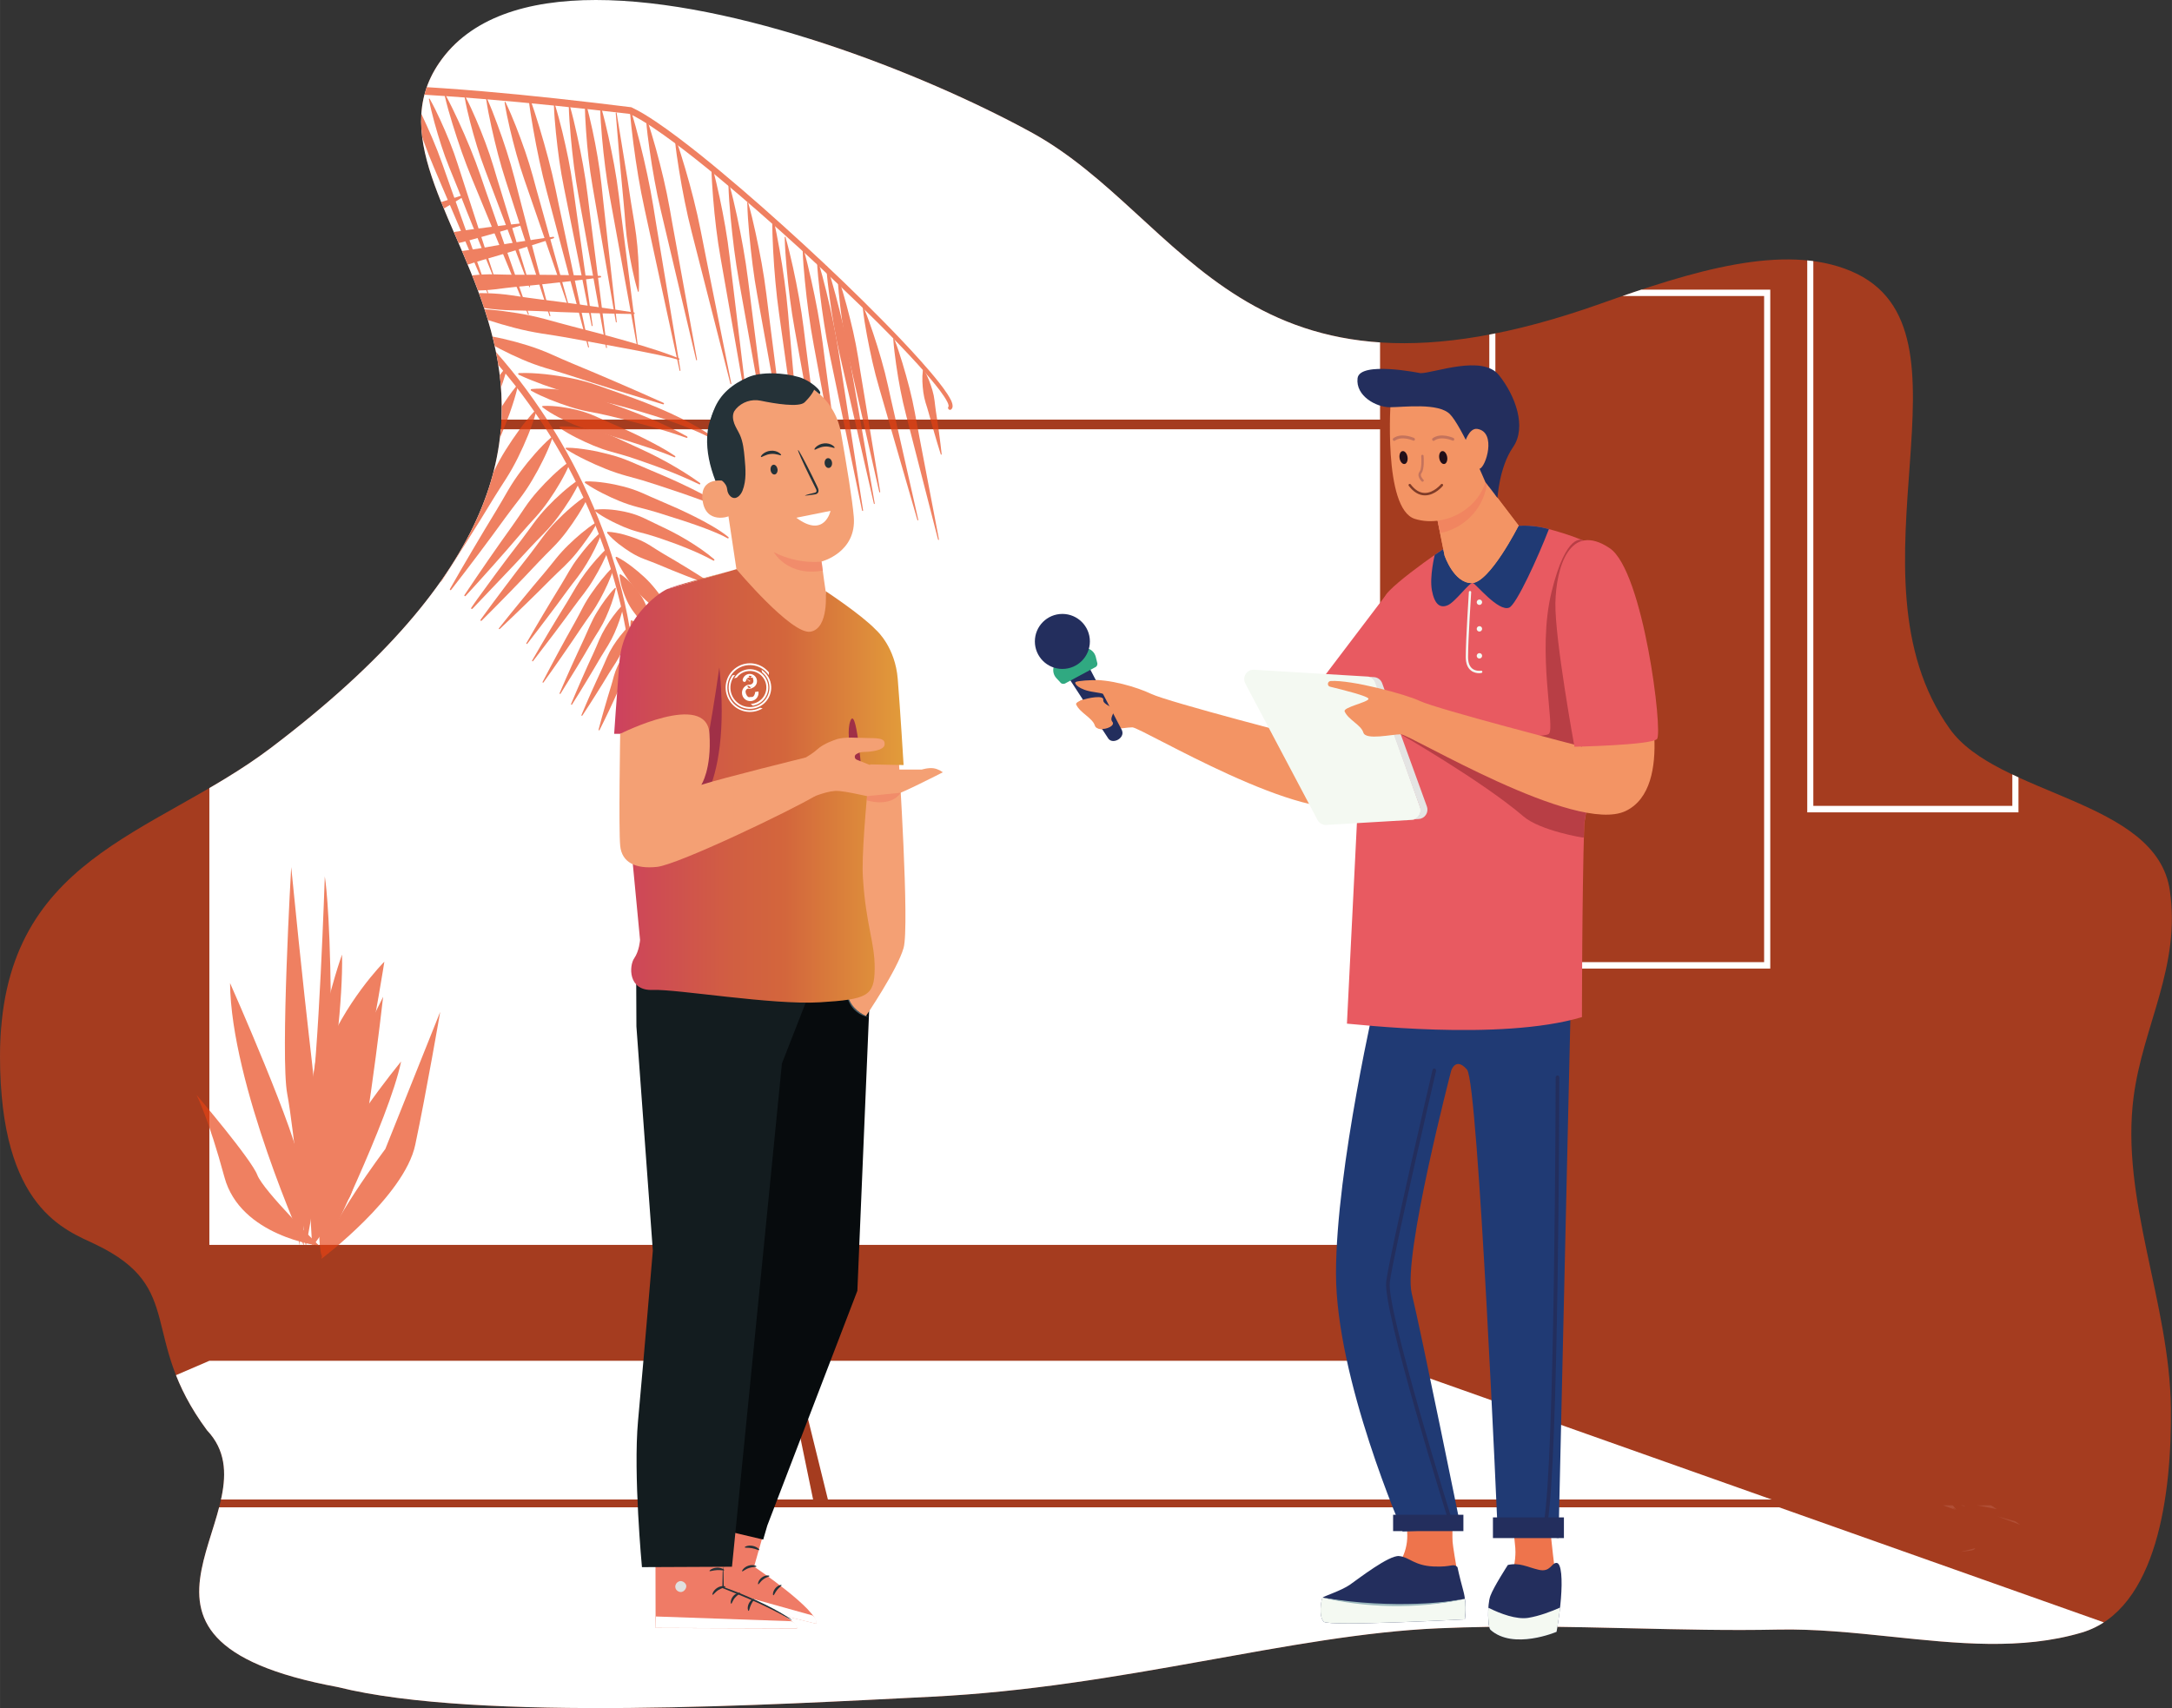 <?xml version="1.0" encoding="UTF-8"?>
<svg xmlns="http://www.w3.org/2000/svg" width="113.36mm" height="89.15mm" xmlns:xlink="http://www.w3.org/1999/xlink" viewBox="0 0 321.33 252.71">
  <rect x="0" y="0" width="321.33" height="252.71" fill="#333333" stroke="none"/>
  <defs>
    <clipPath id="clippath">
      <path d="M64.96,9.32c-15.4,22.57,44.14,49.13-24.97,101.39C22.74,123.75,0,126.65,0,156.28c0,22.63,9.76,25.72,14.21,27.87,13.43,6.47,6.22,13.72,16.42,27.47,10.92,11.54-19.56,30.79,19.37,37.99,20.75,5.19,65.04,2.55,87.83,1.42,28.34-1.4,53.11-9.17,74.95-10.12,9.89-.43,19.39-.22,28.63,0,7.32,.17,14.48,.34,21.57,.19,5.59-.12,11.24,.47,16.84,1.05,9.69,1.01,19.25,2.03,28.16-.61,11.25-3.33,13.33-20.77,13.19-33.21-.18-15.62-7.5-30.93-5.51-46.08,1.38-10.51,7.01-19.25,5.35-30.53-1.98-13.46-25.45-13.93-32.55-23.88-16.46-23.03,5.57-59.18-14.6-67.72-9.98-4.23-23.53,.01-37.15,4.84-52.94,18.78-61.09-12.82-84.23-25.43C136.26,10.68,108.74,0,88.16,0c-10.16,0-18.62,2.6-23.2,9.32" style="fill: none;"/>
    </clipPath>
    <clipPath id="clippath-1">
      <rect x="275.99" y="222.68" width="22.89" height="15.61" style="fill: none;"/>
    </clipPath>
    <clipPath id="clippath-2">
      <rect x="275.99" y="222.68" width="22.89" height="15.61" style="fill: none;"/>
    </clipPath>
    <linearGradient id="Dégradé_sans_nom_14" data-name="Dégradé sans nom 14" x1="889.36" y1="116.28" x2="932.18" y2="116.28" gradientTransform="translate(1023.04) rotate(-180) scale(1 -1)" gradientUnits="userSpaceOnUse">
      <stop offset="0" stop-color="#e29c3a"/>
      <stop offset=".41" stop-color="#d3663c"/>
      <stop offset=".6" stop-color="#d15e42"/>
      <stop offset=".89" stop-color="#ce4a55"/>
      <stop offset="1" stop-color="#cd415f"/>
    </linearGradient>
    <linearGradient id="Dégradé_sans_nom_14-2" data-name="Dégradé sans nom 14" x1="915.73" y1="85.93" x2="924.37" y2="85.93" xlink:href="#Dégradé_sans_nom_14"/>
  </defs>
  <g style="isolation: isolate;">
    <g id="Calque_1" data-name="Calque 1">
      <g style="clip-path: url(#clippath);">
        <rect x="-3.23" y="5.79" width="339.87" height="250.86" style="fill: #e74213; opacity: .63;"/>
        <path d="M261.9,143.3h-41.57V42.85h41.57v100.45Zm-40.67-.95h39.76V43.8h-39.76v98.54Z" style="fill: #fff;"/>
        <path d="M298.62,120.19h-31.25V15.89h31.25V120.19Zm-30.35-.96h29.44V16.84h-29.44V119.23Z" style="fill: #fff;"/>
        <rect x="30.97" y="-2.46" width="173.2" height="64.54" style="fill: #fff;"/>
        <path d="M117.42,63.51h86.75v120.67H117.42V63.51Zm-86.45,0H116.06v120.67H30.97V63.51Z" style="fill: #fff;"/>
        <g style="opacity: .67;">
          <path d="M17.55,18.32c1.15,.3,2.27,.64,3.4,.99,1.12,.35,2.24,.73,3.35,1.12,2.22,.78,4.42,1.62,6.6,2.52,4.36,1.81,8.63,3.84,12.8,6.11,8.33,4.52,16.22,9.99,23.3,16.5,3.54,3.25,6.82,6.83,9.8,10.66,2.96,3.85,5.62,7.95,7.91,12.28,1.14,2.17,2.2,4.38,3.16,6.64,.96,2.26,1.82,4.57,2.59,6.91,.76,2.34,1.41,4.73,1.96,7.14,.27,1.21,.52,2.42,.72,3.64,.2,1.22,.38,2.44,.49,3.69,.01,.17-.1,.32-.26,.33-.16,.02-.3-.11-.31-.27h0c-.11-1.21-.3-2.43-.52-3.63-.22-1.21-.47-2.4-.75-3.59-.57-2.38-1.24-4.73-2.02-7.04-.78-2.31-1.64-4.59-2.61-6.82-.97-2.23-2.03-4.41-3.17-6.55-2.29-4.27-4.95-8.3-7.9-12.08-2.98-3.76-6.23-7.26-9.75-10.46-7.02-6.42-14.86-11.81-23.12-16.29-4.13-2.25-8.37-4.27-12.69-6.06-2.16-.9-4.34-1.75-6.54-2.53-1.1-.39-2.21-.77-3.32-1.12-1.11-.35-2.23-.7-3.34-.99h0c-.28-.08-.45-.38-.38-.68,.07-.3,.35-.48,.64-.41" style="fill: #e74213;"/>
          <path d="M37.9,27.04c-.54,.75-1.15,1.41-1.78,2.03-.63,.62-1.28,1.19-1.96,1.73-.67,.54-1.38,1.02-2.13,1.45-.74,.43-1.5,.83-2.23,1.28l-2.2,1.33-2.22,1.3c-1.49,.86-2.97,1.72-4.48,2.54-.05,.03-.11,0-.14-.05-.02-.05-.01-.11,.03-.14,1.32-1.12,2.67-2.2,4.02-3.29l2.03-1.61,2.05-1.58c.68-.52,1.34-1.09,2.02-1.64,.67-.55,1.38-1.04,2.12-1.47,.74-.43,1.51-.83,2.29-1.18,.79-.35,1.6-.67,2.47-.89,.06-.02,.12,.02,.14,.09,0,.04,0,.07-.02,.1" style="fill: #e74213;"/>
          <path d="M39.97,27.81c-.38,.81-.83,1.52-1.31,2.21-.48,.68-.99,1.33-1.53,1.95-.54,.62-1.12,1.19-1.75,1.7-.63,.52-1.27,1.02-1.88,1.56l-1.84,1.6-1.86,1.58c-1.25,1.04-2.5,2.08-3.78,3.1-.05,.04-.11,.03-.15-.02-.03-.04-.03-.1,0-.14,1.05-1.27,2.13-2.51,3.2-3.75l1.62-1.85,1.65-1.82c.55-.6,1.07-1.24,1.61-1.87,.54-.62,1.11-1.2,1.74-1.72,.62-.52,1.27-1.02,1.95-1.47,.68-.45,1.39-.88,2.18-1.22,.06-.02,.12,0,.15,.07,.01,.03,.01,.07,0,.1" style="fill: #e74213;"/>
          <path d="M41.91,28.76c-.31,.92-.71,1.77-1.14,2.6-.43,.82-.9,1.61-1.4,2.38-.5,.77-1.05,1.49-1.65,2.17-.6,.68-1.22,1.34-1.8,2.04l-1.75,2.08-1.78,2.06c-1.2,1.36-2.39,2.73-3.61,4.07-.04,.04-.11,.05-.15,0-.04-.04-.04-.1-.01-.14,.96-1.56,1.96-3.09,2.95-4.62l1.51-2.29,1.53-2.27c.52-.75,.99-1.54,1.49-2.31,.49-.77,1.04-1.5,1.63-2.18,.6-.68,1.22-1.34,1.88-1.97,.66-.62,1.36-1.23,2.14-1.75,.05-.04,.12-.02,.15,.04,.02,.03,.02,.07,.01,.1" style="fill: #e74213;"/>
          <path d="M43.6,29.67c-.28,1.21-.66,2.37-1.07,3.51-.41,1.14-.87,2.25-1.36,3.34-.49,1.09-1.04,2.15-1.64,3.18-.61,1.03-1.22,2.05-1.8,3.09l-1.75,3.12-1.78,3.1c-1.2,2.06-2.4,4.12-3.63,6.16-.03,.05-.1,.07-.15,.03-.04-.03-.06-.09-.04-.14,.94-2.21,1.91-4.4,2.89-6.58l1.47-3.27,1.5-3.26c.5-1.08,.97-2.19,1.45-3.29,.48-1.1,1.02-2.16,1.62-3.19,.6-1.03,1.23-2.04,1.9-3.03,.67-.99,1.38-1.96,2.19-2.87,.04-.05,.11-.05,.15,0,.03,.03,.04,.07,.03,.11" style="fill: #e74213;"/>
          <path d="M47.24,31.44c-.38,1.36-.86,2.66-1.37,3.95-.52,1.28-1.07,2.54-1.66,3.77-.59,1.24-1.24,2.44-1.94,3.61-.71,1.17-1.42,2.33-2.1,3.51l-2.05,3.54-2.08,3.52c-1.4,2.34-2.79,4.69-4.22,7.01-.03,.05-.1,.07-.15,.03-.04-.03-.06-.09-.04-.14,1.14-2.5,2.32-4.97,3.49-7.45l1.78-3.7,1.8-3.69c.6-1.23,1.17-2.48,1.75-3.72,.58-1.24,1.22-2.45,1.92-3.62,.7-1.17,1.43-2.32,2.2-3.45,.77-1.13,1.58-2.23,2.48-3.28,.04-.05,.11-.05,.15,0,.03,.03,.04,.08,.03,.12" style="fill: #e74213;"/>
          <path d="M49.52,32.95c-.44,1.35-.98,2.64-1.55,3.91-.57,1.27-1.19,2.51-1.83,3.73-.64,1.22-1.35,2.4-2.1,3.55-.76,1.15-1.53,2.28-2.26,3.44l-4.46,6.93c-1.51,2.3-3.01,4.6-4.55,6.88-.03,.05-.1,.06-.15,.03-.04-.03-.06-.1-.03-.14,1.26-2.46,2.54-4.9,3.83-7.35l3.92-7.29c.66-1.21,1.29-2.44,1.92-3.67,.64-1.22,1.33-2.41,2.08-3.56,.75-1.15,1.53-2.28,2.36-3.38,.83-1.1,1.68-2.18,2.64-3.2,.04-.04,.11-.04,.15,0,.03,.03,.04,.08,.03,.12" style="fill: #e74213;"/>
          <path d="M52.83,35.37c-.5,1.28-1.09,2.48-1.71,3.67-.62,1.18-1.29,2.33-1.98,3.46-.69,1.13-1.44,2.21-2.24,3.26-.8,1.05-1.61,2.08-2.39,3.15l-2.35,3.18-2.37,3.16c-1.59,2.1-3.18,4.2-4.8,6.28-.04,.05-.1,.05-.15,.02-.04-.04-.05-.1-.02-.15,1.35-2.28,2.74-4.54,4.12-6.8l2.09-3.38,2.11-3.36c.71-1.12,1.38-2.26,2.07-3.39,.69-1.13,1.43-2.23,2.22-3.28,.79-1.05,1.62-2.08,2.48-3.08,.87-1,1.76-1.97,2.75-2.87,.04-.04,.11-.04,.15,.01,.03,.03,.03,.08,.02,.12" style="fill: #e74213;"/>
          <path d="M56.07,37.98c-.6,1.22-1.3,2.35-2.01,3.46-.72,1.11-1.48,2.18-2.26,3.23-.78,1.05-1.62,2.05-2.5,3.01-.89,.96-1.78,1.9-2.65,2.88l-2.6,2.92-2.63,2.9c-1.76,1.92-3.52,3.85-5.31,5.74-.04,.04-.11,.04-.15,0-.04-.04-.04-.1,0-.15,1.54-2.13,3.11-4.23,4.67-6.33l2.36-3.14,2.39-3.12c.8-1.04,1.57-2.1,2.34-3.16,.78-1.05,1.61-2.06,2.49-3.02,.88-.96,1.79-1.9,2.73-2.8,.95-.9,1.92-1.78,2.98-2.57,.05-.04,.12-.02,.15,.03,.03,.04,.03,.08,0,.12" style="fill: #e74213;"/>
          <path d="M58.56,39.67c-.69,1.24-1.47,2.39-2.27,3.52-.8,1.12-1.64,2.21-2.51,3.27-.87,1.06-1.78,2.07-2.74,3.04-.96,.96-1.94,1.92-2.88,2.9l-5.7,5.87c-1.92,1.94-3.83,3.88-5.77,5.79-.04,.04-.11,.04-.15,0-.04-.04-.04-.1,0-.15,1.7-2.15,3.43-4.28,5.16-6.4l5.24-6.33c.88-1.05,1.73-2.13,2.59-3.19,.86-1.07,1.77-2.09,2.73-3.06,.96-.97,1.94-1.91,2.96-2.82,1.02-.91,2.07-1.79,3.2-2.58,.05-.04,.12-.02,.15,.03,.02,.04,.02,.08,0,.12" style="fill: #e74213;"/>
          <path d="M61.59,41.35s0,.07,0,.08v.03l-.03,.04-.03,.07-.07,.13-.13,.24c-.09,.16-.19,.31-.28,.47-.19,.31-.39,.61-.6,.9-.41,.59-.83,1.16-1.27,1.73-.87,1.12-1.78,2.21-2.71,3.25-.93,1.05-1.92,2.05-2.95,2.99-1.03,.94-2.07,1.88-3.09,2.84l-3.05,2.87-3.08,2.84c-2.06,1.88-4.12,3.77-6.22,5.62-.04,.04-.11,.03-.15-.01-.03-.04-.03-.11,0-.15,1.86-2.1,3.75-4.18,5.64-6.26l5.69-6.2c.95-1.03,1.88-2.09,2.81-3.14,.93-1.05,1.91-2.05,2.93-3,1.02-.95,2.06-1.88,3.13-2.78,.53-.45,1.08-.89,1.63-1.32,.28-.22,.55-.43,.83-.64l.62-.48,.1-.08,.04-.04h.02s0,.02,0,.04c-.02-.06,.02-.12,.08-.14,.06-.02,.11,.02,.13,.08" style="fill: #e74213;"/>
          <path d="M64.77,44.55c-.84,1.15-1.75,2.2-2.68,3.23-.94,1.02-1.9,2.01-2.89,2.96-.99,.96-2.02,1.85-3.1,2.7-1.08,.85-2.16,1.68-3.22,2.55l-6.38,5.16c-2.14,1.7-4.28,3.41-6.45,5.08-.05,.04-.11,.02-.15-.02-.03-.05-.03-.11,.01-.15,1.95-1.94,3.93-3.85,5.91-5.76l5.98-5.68c1-.94,1.98-1.91,2.96-2.87,.99-.96,2.01-1.87,3.08-2.72,1.07-.85,2.16-1.67,3.29-2.46,1.13-.78,2.27-1.53,3.5-2.19,.05-.03,.12,0,.15,.05,.02,.04,.01,.09-.01,.12" style="fill: #e74213;"/>
          <path d="M66.35,45.78c-.74,1.21-1.56,2.34-2.4,3.44-.85,1.09-1.72,2.16-2.63,3.19-.9,1.03-1.86,2.01-2.85,2.94-1,.93-2.01,1.85-2.99,2.8l-5.91,5.67c-1.99,1.87-3.97,3.74-5.99,5.59-.04,.04-.11,.04-.15-.01-.04-.04-.03-.11,0-.15,1.78-2.09,3.59-4.16,5.4-6.22l5.47-6.14c.92-1.02,1.81-2.07,2.71-3.1,.9-1.04,1.85-2.02,2.84-2.96,.99-.94,2.01-1.85,3.06-2.72,1.05-.87,2.13-1.71,3.29-2.47,.05-.03,.12-.02,.15,.04,.02,.04,.02,.09,0,.12" style="fill: #e74213;"/>
          <path d="M67.5,46.73c-.71,1.26-1.5,2.43-2.32,3.58-.82,1.15-1.68,2.26-2.56,3.34-.88,1.08-1.81,2.12-2.79,3.11-.98,.99-1.97,1.96-2.93,2.97l-5.8,6c-1.95,1.98-3.9,3.97-5.87,5.92-.04,.04-.11,.04-.15,0-.04-.04-.04-.1,0-.15,1.74-2.2,3.5-4.37,5.26-6.54l5.34-6.46c.9-1.07,1.76-2.17,2.64-3.26,.88-1.09,1.8-2.13,2.78-3.12,.97-.99,1.97-1.96,3.01-2.89,1.04-.93,2.1-1.83,3.25-2.65,.05-.04,.12-.02,.15,.03,.02,.04,.02,.08,0,.12" style="fill: #e74213;"/>
          <path d="M69.13,48.59c-.67,1.28-1.43,2.48-2.21,3.65-.79,1.17-1.61,2.31-2.46,3.42-.85,1.11-1.75,2.17-2.7,3.19-.95,1.02-1.91,2.02-2.84,3.06l-5.62,6.18c-1.89,2.04-3.78,4.09-5.7,6.11-.04,.04-.11,.04-.15,0-.04-.04-.04-.1,0-.15,1.67-2.25,3.37-4.47,5.07-6.7l5.15-6.62c.86-1.1,1.7-2.22,2.54-3.34,.85-1.12,1.74-2.19,2.68-3.21,.94-1.02,1.92-2.02,2.92-2.98,1.01-.96,2.05-1.9,3.17-2.75,.05-.04,.12-.02,.15,.03,.02,.04,.03,.08,0,.12" style="fill: #e74213;"/>
          <path d="M69.85,49.99c-.52,1.34-1.13,2.61-1.77,3.86-.65,1.25-1.33,2.46-2.04,3.66-.71,1.2-1.48,2.35-2.3,3.47-.82,1.11-1.66,2.22-2.46,3.35l-4.85,6.75c-1.64,2.24-3.27,4.47-4.94,6.69-.04,.05-.1,.06-.15,.02-.04-.04-.05-.1-.02-.15,1.39-2.42,2.82-4.81,4.25-7.2l4.33-7.13c.73-1.18,1.43-2.39,2.13-3.59,.71-1.2,1.47-2.36,2.29-3.48,.82-1.12,1.66-2.22,2.55-3.28,.89-1.07,1.81-2.11,2.82-3.08,.04-.04,.11-.04,.15,0,.03,.03,.03,.08,.02,.12" style="fill: #e74213;"/>
          <path d="M72.27,51.93c-.05,.17-.11,.35-.17,.53l-.19,.49c-.13,.33-.26,.65-.4,.97-.28,.64-.57,1.26-.88,1.88-.61,1.23-1.26,2.44-1.95,3.61-.68,1.18-1.42,2.32-2.22,3.42-.8,1.1-1.6,2.19-2.38,3.3l-2.33,3.33-4.75,6.6-2.45,3.29s-.1,.05-.14,.01c-.04-.03-.05-.09-.02-.14l6.2-10.61,2.1-3.5c.7-1.17,1.37-2.35,2.05-3.54,.68-1.18,1.41-2.32,2.2-3.43,.78-1.1,1.6-2.19,2.45-3.24,.43-.53,.86-1.05,1.31-1.56,.23-.25,.45-.51,.68-.76l.35-.38,.37-.39s.1-.04,.14,0c.03,.03,.03,.07,.03,.11" style="fill: #e74213;"/>
          <path d="M73.78,53.36c-.41,1.32-.92,2.57-1.46,3.81-.54,1.23-1.13,2.44-1.74,3.62-.61,1.19-1.29,2.33-2.01,3.44-.73,1.11-1.47,2.21-2.17,3.34l-2.13,3.37-2.15,3.35c-1.45,2.23-2.89,4.46-4.37,6.67-.03,.05-.1,.06-.15,.03-.04-.03-.06-.09-.03-.14,1.19-2.39,2.42-4.76,3.65-7.13l1.86-3.55,1.88-3.53c.63-1.18,1.23-2.37,1.83-3.56,.61-1.19,1.27-2.34,1.99-3.46,.72-1.12,1.47-2.21,2.27-3.28,.8-1.07,1.62-2.11,2.55-3.1,.04-.04,.11-.04,.15,0,.03,.03,.04,.08,.03,.12" style="fill: #e74213;"/>
          <path d="M74.98,54.52c-.04,.17-.08,.34-.12,.52l-.15,.5c-.1,.33-.2,.66-.31,.98-.22,.65-.46,1.29-.71,1.91-.5,1.26-1.04,2.49-1.62,3.71-.58,1.21-1.21,2.39-1.9,3.53-.69,1.14-1.4,2.28-2.07,3.43l-2.02,3.46-2.05,3.44c-1.38,2.29-2.76,4.57-4.18,6.84-.03,.05-.1,.07-.15,.03-.05-.03-.06-.09-.04-.14,1.13-2.44,2.29-4.86,3.44-7.28l3.53-7.23c.59-1.2,1.15-2.42,1.72-3.64,.57-1.21,1.2-2.4,1.88-3.54,.68-1.15,1.4-2.27,2.15-3.38,.38-.55,.76-1.1,1.16-1.64,.2-.27,.4-.54,.61-.8l.63-.8s.1-.05,.15-.01c.03,.03,.04,.07,.04,.11" style="fill: #e74213;"/>
          <path d="M76.59,57.21c-.31,1.34-.73,2.62-1.17,3.88-.45,1.26-.94,2.5-1.47,3.72-.53,1.22-1.11,2.41-1.75,3.56-.64,1.16-1.3,2.31-1.92,3.47l-1.87,3.5-1.9,3.49c-1.28,2.32-2.55,4.64-3.86,6.93-.03,.05-.1,.07-.15,.04-.05-.03-.06-.09-.04-.14,1.01-2.46,2.06-4.9,3.11-7.34l1.59-3.65,1.62-3.64c.54-1.21,1.05-2.44,1.56-3.67,.52-1.22,1.1-2.42,1.73-3.57,.64-1.16,1.31-2.3,2.02-3.42,.72-1.12,1.46-2.22,2.31-3.26,.04-.05,.11-.05,.15-.01,.03,.03,.04,.07,.03,.11" style="fill: #e74213;"/>
          <path d="M79.34,60.85c-.33,1.21-.75,2.36-1.2,3.49-.46,1.13-.96,2.23-1.49,3.31-.53,1.08-1.12,2.13-1.76,3.14-.65,1.01-1.3,2.01-1.93,3.04l-1.88,3.07-1.91,3.05c-1.28,2.03-2.56,4.06-3.87,6.06-.03,.05-.1,.06-.15,.03-.04-.03-.06-.09-.03-.14,1.03-2.19,2.09-4.35,3.15-6.52l1.61-3.24,1.63-3.22c.55-1.07,1.06-2.17,1.58-3.25,.53-1.08,1.11-2.14,1.75-3.15,.64-1.01,1.31-2.01,2.02-2.98,.72-.97,1.46-1.91,2.31-2.8,.04-.04,.11-.04,.15,0,.03,.03,.04,.07,.03,.11" style="fill: #e74213;"/>
          <path d="M81.7,64.86c-.38,1.12-.85,2.17-1.35,3.19-.5,1.02-1.04,2.02-1.62,2.99-.57,.97-1.2,1.9-1.88,2.79-.68,.89-1.37,1.77-2.03,2.68l-1.99,2.72-2.01,2.7c-1.35,1.79-2.7,3.58-4.09,5.35-.04,.05-.1,.05-.15,.01-.04-.04-.05-.1-.02-.14,1.11-1.97,2.25-3.91,3.4-5.86l1.73-2.91,1.75-2.89c.59-.96,1.14-1.95,1.71-2.92,.57-.98,1.19-1.91,1.86-2.81,.67-.9,1.38-1.77,2.12-2.61,.75-.84,1.52-1.66,2.39-2.41,.05-.04,.12-.03,.15,.02,.02,.03,.03,.08,.02,.11" style="fill: #e74213;"/>
          <path d="M84.34,68.46c-.41,1.03-.91,1.97-1.44,2.9-.53,.92-1.1,1.81-1.7,2.67-.6,.86-1.24,1.68-1.94,2.46-.7,.77-1.41,1.54-2.09,2.33l-2.04,2.37-2.07,2.35c-1.39,1.56-2.77,3.11-4.19,4.64-.04,.04-.11,.04-.15,0-.04-.04-.04-.1-.01-.14,1.16-1.75,2.35-3.48,3.54-5.21l1.8-2.58,1.82-2.56c.61-.85,1.19-1.73,1.78-2.6,.59-.87,1.23-1.69,1.93-2.47,.69-.78,1.41-1.53,2.17-2.25,.76-.72,1.55-1.42,2.43-2.03,.05-.04,.12-.02,.15,.03,.02,.03,.02,.08,.01,.11" style="fill: #e74213;"/>
          <path d="M85.83,71.09c-.44,1-.97,1.92-1.52,2.82-.56,.89-1.15,1.75-1.77,2.58-.62,.83-1.29,1.62-2.01,2.36-.72,.74-1.45,1.47-2.15,2.23l-2.1,2.27-6.37,6.7s.01-.02,0-.03c0-.01,0-.03,0-.04,.01,.06-.03,.12-.09,.13-.06,.01-.11-.03-.12-.09,0-.02,0-.04,0-.06,0-.02,.02-.05,.02-.05l.02-.02,.03-.04,.05-.08,.33-.48,.45-.64,2.76-3.78,1.86-2.49,1.89-2.47c.63-.82,1.23-1.67,1.85-2.51,.61-.84,1.28-1.63,1.99-2.38,.71-.75,1.45-1.46,2.23-2.15,.78-.68,1.59-1.34,2.48-1.92,.05-.03,.12-.02,.15,.04,.02,.03,.02,.08,0,.11" style="fill: #e74213;"/>
          <path d="M87.03,73.41c-.43,.98-.95,1.88-1.5,2.76-.55,.87-1.13,1.71-1.74,2.52-.61,.81-1.27,1.58-1.98,2.29-.71,.72-1.43,1.43-2.12,2.16l-2.08,2.2-2.1,2.18c-1.41,1.44-2.82,2.89-4.26,4.31-.04,.04-.11,.04-.15,0-.03-.04-.04-.1,0-.15,1.19-1.65,2.41-3.28,3.63-4.9l1.84-2.43,1.87-2.4c.62-.8,1.22-1.63,1.82-2.44,.61-.82,1.26-1.59,1.96-2.31,.7-.72,1.43-1.42,2.2-2.08,.77-.66,1.56-1.3,2.45-1.85,.05-.03,.12-.01,.15,.04,.02,.04,.02,.08,0,.11" style="fill: #e74213;"/>
          <path d="M88.31,77.39c-.43,.83-.92,1.59-1.44,2.33-.52,.74-1.06,1.45-1.62,2.14-.56,.69-1.17,1.34-1.8,1.95-.64,.61-1.29,1.22-1.91,1.84l-1.88,1.88-1.9,1.86c-1.27,1.23-2.54,2.46-3.83,3.67-.03,.03-.09,.03-.12,0-.03-.03-.03-.08,0-.11,1.1-1.4,2.23-2.78,3.36-4.16l1.7-2.06,1.72-2.04c.57-.68,1.13-1.38,1.68-2.07,.56-.69,1.16-1.35,1.79-1.96,.63-.62,1.29-1.21,1.97-1.78,.68-.56,1.39-1.11,2.16-1.59,.04-.03,.09-.01,.12,.03,.02,.03,.02,.06,0,.09" style="fill: #e74213;"/>
          <path d="M89,78.87c-.28,.82-.63,1.58-1,2.33-.37,.75-.77,1.47-1.2,2.18-.42,.71-.88,1.39-1.38,2.04-.5,.65-1.01,1.3-1.49,1.96l-1.46,1.99-1.48,1.97c-.99,1.31-1.98,2.62-2.99,3.91-.03,.03-.07,.04-.11,.01-.03-.03-.04-.07-.02-.1,.82-1.44,1.66-2.86,2.5-4.28l1.27-2.12,1.29-2.11c.43-.7,.84-1.42,1.26-2.14,.42-.71,.87-1.4,1.37-2.05,.49-.66,1.01-1.3,1.55-1.92,.55-.62,1.11-1.22,1.75-1.77,.03-.03,.08-.02,.11,.01,.02,.02,.02,.05,.01,.08" style="fill: #e74213;"/>
          <path d="M90.11,81.05c-.29,.83-.65,1.61-1.04,2.38-.38,.76-.79,1.51-1.23,2.23-.43,.73-.9,1.42-1.41,2.09-.51,.67-1.03,1.33-1.52,2.01l-1.49,2.03-1.51,2.02c-1.01,1.34-2.03,2.68-3.06,4.01-.03,.03-.07,.04-.11,.01-.03-.02-.04-.07-.02-.1,.84-1.47,1.71-2.92,2.57-4.38l1.31-2.17,1.33-2.16c.44-.72,.86-1.45,1.29-2.18,.43-.73,.9-1.43,1.4-2.1,.51-.67,1.03-1.33,1.59-1.96,.56-.63,1.14-1.25,1.78-1.82,.03-.03,.08-.02,.11,.01,.02,.02,.02,.05,.01,.08" style="fill: #e74213;"/>
          <path d="M90.83,83.99c-.25,.83-.58,1.62-.92,2.39-.35,.77-.72,1.52-1.12,2.25-.4,.73-.83,1.44-1.31,2.12-.48,.68-.96,1.35-1.42,2.04l-1.39,2.06-1.41,2.05c-.95,1.36-1.89,2.73-2.86,4.07-.03,.04-.07,.04-.11,.02-.03-.02-.04-.07-.02-.1,.77-1.48,1.56-2.95,2.35-4.42l1.2-2.2,1.22-2.18c.41-.73,.79-1.47,1.18-2.21,.39-.74,.82-1.45,1.3-2.13,.47-.68,.97-1.35,1.49-2,.52-.65,1.07-1.28,1.68-1.86,.03-.03,.08-.03,.11,0,.02,.02,.02,.05,.02,.08" style="fill: #e74213;"/>
          <path d="M82.78,102.57c.58-1.36,1.18-2.7,1.78-4.05l.92-2.01,.93-2c.31-.67,.6-1.35,.9-2.02,.3-.67,.64-1.33,1.02-1.95,.38-.63,.79-1.24,1.22-1.83,.44-.59,.89-1.17,1.42-1.71,.03-.03,.08-.03,.11,0,.02,.02,.03,.05,.02,.07-.15,.76-.38,1.48-.62,2.18-.25,.7-.53,1.39-.83,2.06-.3,.67-.65,1.32-1.03,1.94-.39,.62-.78,1.24-1.15,1.87l-1.11,1.9-1.13,1.88c-.76,1.25-1.53,2.5-2.31,3.74-.02,.04-.07,.05-.1,.02-.03-.02-.04-.06-.03-.1" style="fill: #e74213;"/>
          <path d="M92.22,89.65c-.13,.72-.33,1.39-.55,2.06-.23,.66-.48,1.31-.76,1.94-.28,.63-.6,1.24-.95,1.82-.36,.58-.73,1.16-1.08,1.75l-1.04,1.77-1.06,1.76c-.71,1.17-1.42,2.34-2.16,3.49-.02,.04-.07,.05-.11,.02-.03-.02-.04-.06-.03-.1,.53-1.27,1.08-2.54,1.63-3.8l.84-1.89,.86-1.87c.29-.62,.55-1.26,.82-1.9,.27-.63,.59-1.24,.94-1.83s.73-1.15,1.14-1.71c.41-.55,.84-1.09,1.35-1.59,.03-.03,.08-.03,.11,0,.02,.02,.02,.05,.02,.07" style="fill: #e74213;"/>
          <path d="M93.14,92.78c-.1,.66-.28,1.27-.48,1.88-.2,.6-.43,1.18-.68,1.75-.25,.57-.55,1.11-.88,1.63-.34,.52-.68,1.04-1,1.56l-.96,1.58-.98,1.57c-.66,1.04-1.32,2.09-2.01,3.12-.02,.04-.07,.04-.11,.02-.03-.02-.04-.06-.02-.1,.48-1.15,.98-2.29,1.48-3.43l.77-1.7,.78-1.69c.26-.56,.5-1.14,.75-1.71,.25-.57,.54-1.12,.87-1.64,.33-.52,.68-1.03,1.07-1.52,.39-.49,.79-.97,1.27-1.4,.03-.03,.08-.03,.11,0,.02,.02,.02,.05,.02,.07" style="fill: #e74213;"/>
          <path d="M93.29,95.81c0,.59-.06,1.15-.15,1.71-.09,.55-.22,1.09-.37,1.61-.15,.53-.34,1.03-.58,1.52-.24,.49-.49,.97-.71,1.47l-.67,1.49-.69,1.48c-.47,.98-.94,1.96-1.43,2.93-.02,.04-.07,.05-.1,.03-.03-.02-.05-.06-.04-.09,.27-1.06,.57-2.12,.87-3.17l.46-1.57,.48-1.57c.16-.52,.3-1.05,.44-1.58,.15-.53,.34-1.04,.57-1.53,.23-.49,.49-.97,.78-1.44,.29-.47,.61-.92,1-1.35,.03-.03,.08-.03,.12,0,.02,.02,.02,.04,.02,.06" style="fill: #e74213;"/>
          <path d="M94.64,96.94c.09,.54,.1,1.05,.08,1.56-.02,.51-.07,1.01-.14,1.5-.08,.49-.2,.97-.37,1.44-.17,.47-.35,.93-.5,1.4l-.46,1.41-.48,1.41c-.33,.93-.65,1.87-1.01,2.8-.02,.04-.06,.06-.1,.04-.03-.01-.05-.05-.05-.08,.12-.99,.28-1.98,.43-2.96l.24-1.47,.26-1.47c.09-.49,.15-.98,.22-1.48,.07-.49,.19-.97,.35-1.44,.16-.47,.35-.93,.57-1.38,.22-.45,.47-.89,.8-1.32,.03-.04,.08-.04,.12-.01,.02,.01,.03,.03,.03,.05" style="fill: #e74213;"/>
          <path d="M93.48,91.79c.46,.22,.82,.49,1.16,.78,.33,.3,.62,.62,.87,.96,.26,.34,.45,.72,.59,1.12,.14,.41,.26,.83,.42,1.22,.33,.79,.63,1.59,.92,2.4,.29,.81,.58,1.62,.83,2.46,.02,.06-.01,.12-.07,.14-.04,.01-.09,0-.11-.03-.54-.66-1.05-1.34-1.57-2.02-.51-.68-1-1.37-1.47-2.07-.24-.35-.52-.68-.77-1.01-.26-.34-.46-.71-.61-1.11-.15-.41-.26-.83-.33-1.28-.07-.45-.11-.92-.04-1.45,0-.08,.07-.13,.15-.12,.01,0,.02,0,.04,.01" style="fill: #e74213;"/>
          <path d="M91.82,84.98c.58,.38,1.05,.81,1.5,1.27,.44,.46,.85,.95,1.22,1.46,.37,.51,.69,1.05,.95,1.64,.26,.58,.5,1.17,.79,1.74l.84,1.71,.81,1.73c.53,1.16,1.06,2.32,1.56,3.49,.02,.06,0,.12-.05,.15-.04,.02-.1,0-.12-.03-.78-.99-1.53-2.01-2.27-3.02l-1.11-1.53-1.08-1.55c-.35-.52-.75-1.01-1.13-1.52-.38-.51-.7-1.05-.97-1.62-.27-.58-.5-1.18-.7-1.8-.19-.63-.35-1.27-.41-1.99,0-.07,.04-.13,.11-.14,.03,0,.05,0,.07,.02" style="fill: #e74213;"/>
          <path d="M91.23,82.38c.79,.4,1.49,.88,2.17,1.39,.68,.51,1.32,1.06,1.94,1.63,.62,.57,1.18,1.2,1.71,1.87,.52,.67,1.03,1.36,1.57,2.01l1.61,1.96,1.59,1.99c1.05,1.33,2.1,2.67,3.13,4.03,.04,.05,.03,.12-.02,.16-.04,.03-.1,.03-.13,0-1.26-1.12-2.5-2.26-3.73-3.41l-1.84-1.73-1.82-1.75c-.6-.59-1.24-1.14-1.86-1.71-.62-.57-1.2-1.19-1.72-1.85-.53-.67-1.03-1.36-1.49-2.09-.46-.73-.9-1.49-1.26-2.33-.03-.06,0-.13,.06-.16,.03-.01,.07-.01,.09,0" style="fill: #e74213;"/>
          <path d="M89.93,78.68c.78,.04,1.51,.19,2.23,.37,.71,.19,1.41,.42,2.09,.68,.68,.27,1.33,.6,1.95,.99,.62,.39,1.24,.8,1.87,1.17l1.89,1.11,1.88,1.14c1.25,.78,2.5,1.55,3.73,2.36,.05,.03,.07,.1,.03,.15-.03,.05-.08,.06-.12,.05-1.37-.49-2.73-1.02-4.09-1.55l-2.03-.81-2.02-.84c-.67-.29-1.36-.52-2.04-.79-.68-.26-1.33-.58-1.96-.97-.62-.39-1.23-.81-1.82-1.27-.59-.47-1.16-.97-1.68-1.59-.04-.05-.04-.13,0-.17,.02-.02,.05-.03,.08-.03" style="fill: #e74213;"/>
          <path d="M88.1,75.4c.84-.1,1.66-.07,2.46,.01,.4,.04,.8,.1,1.2,.17,.2,.03,.39,.07,.59,.11l.59,.14c.78,.19,1.54,.46,2.27,.8l1.09,.52c.36,.18,.73,.36,1.09,.53,.37,.17,.73,.35,1.09,.52,.36,.18,.73,.35,1.08,.54,.36,.19,.71,.38,1.07,.58l1.05,.61c1.39,.85,2.75,1.75,3.98,2.82,.04,.04,.05,.11,.01,.16-.03,.04-.09,.05-.13,.03h0c-1.41-.77-2.85-1.41-4.31-1.99l-1.1-.43c-.37-.14-.74-.27-1.11-.4-.37-.14-.74-.27-1.11-.39-.37-.12-.74-.26-1.12-.37-.37-.12-.75-.23-1.13-.34l-1.14-.3c-.38-.11-.76-.21-1.13-.34-.37-.13-.74-.27-1.1-.42-.36-.16-.72-.32-1.08-.49-.18-.09-.36-.17-.54-.26-.18-.09-.36-.18-.54-.28-.71-.38-1.42-.79-2.1-1.31-.05-.04-.06-.11-.03-.17,.02-.03,.05-.05,.08-.05" style="fill: #e74213;"/>
          <path d="M86.61,71.23c.99-.03,1.94,.06,2.89,.2,.95,.14,1.88,.33,2.8,.57,.92,.24,1.82,.55,2.69,.93,.88,.38,1.74,.79,2.62,1.15,.88,.37,1.75,.75,2.62,1.14,.87,.4,1.73,.81,2.59,1.24,.86,.43,1.71,.88,2.54,1.37,.83,.49,1.65,1.01,2.4,1.63,.05,.04,.05,.11,.02,.16-.03,.04-.09,.05-.13,.03h0c-.41-.23-.83-.45-1.26-.63-.21-.1-.43-.19-.65-.28-.22-.09-.43-.18-.65-.27-.88-.35-1.76-.67-2.65-.97-.89-.31-1.78-.6-2.68-.88-.9-.29-1.79-.57-2.69-.85-.9-.28-1.81-.5-2.72-.74-.91-.24-1.8-.53-2.68-.89-.87-.36-1.74-.75-2.59-1.19-.85-.44-1.7-.91-2.52-1.49-.05-.04-.07-.11-.03-.16,.02-.03,.05-.05,.09-.05" style="fill: #e74213;"/>
          <path d="M83.79,66.24c1.12,0,2.2,.15,3.28,.32,1.08,.18,2.14,.42,3.18,.7,.52,.14,1.04,.3,1.56,.47,.51,.18,1.02,.38,1.52,.59,1,.43,2,.87,3.01,1.29l1.51,.64,1.5,.65c.5,.22,.99,.46,1.49,.69l.74,.35,.74,.36c1.96,.98,3.91,1.99,5.72,3.26,.05,.04,.06,.1,.03,.16-.03,.05-.09,.06-.13,.04-1.95-.96-3.97-1.71-6.01-2.42l-.76-.27-.77-.26c-.51-.17-1.02-.35-1.53-.51l-1.53-.51-2.31-.73-.78-.22c-.52-.14-1.04-.29-1.56-.43-1.04-.29-2.06-.63-3.06-1.03-1-.4-2-.84-2.98-1.32-.98-.48-1.96-.99-2.91-1.61-.05-.03-.07-.1-.04-.16,.02-.04,.06-.06,.09-.06" style="fill: #e74213;"/>
          <path d="M82.86,63.11c.97-.06,1.92,.02,2.85,.15,.93,.13,1.85,.32,2.76,.55,.45,.12,.9,.25,1.34,.41,.44,.15,.88,.33,1.31,.52,.86,.38,1.71,.81,2.57,1.18,.86,.4,1.71,.78,2.56,1.2,.85,.41,1.68,.86,2.51,1.31,1.65,.93,3.27,1.91,4.8,3.03,.05,.04,.06,.1,.03,.16-.03,.04-.09,.06-.13,.04-1.69-.81-3.4-1.54-5.12-2.2-.87-.33-1.73-.65-2.61-.95-.87-.32-1.75-.61-2.62-.9-.44-.14-.88-.27-1.33-.4-.44-.13-.89-.24-1.34-.37-.44-.13-.89-.26-1.32-.41-.43-.15-.87-.32-1.29-.49-.85-.36-1.7-.74-2.54-1.17-.84-.43-1.67-.89-2.48-1.45-.05-.04-.07-.11-.03-.16,.02-.03,.05-.05,.09-.05" style="fill: #e74213;"/>
          <path d="M80.31,60.06c.92-.05,1.8,.03,2.68,.14,.87,.12,1.73,.29,2.58,.51,.42,.11,.84,.23,1.26,.38,.41,.14,.82,.31,1.22,.48,.8,.36,1.6,.74,2.41,1.08,.81,.34,1.61,.7,2.41,1.06,.8,.38,1.59,.74,2.38,1.14,1.57,.8,3.15,1.61,4.62,2.61,.05,.03,.06,.1,.03,.15-.03,.05-.08,.06-.13,.04l-1.21-.49-1.22-.45c-.82-.29-1.64-.57-2.47-.83-.82-.28-1.65-.53-2.48-.79-.83-.26-1.65-.52-2.48-.76-.83-.26-1.67-.45-2.51-.67-.84-.22-1.66-.49-2.46-.83-.8-.34-1.6-.71-2.38-1.13-.78-.42-1.55-.87-2.3-1.44-.05-.04-.06-.11-.03-.16,.02-.03,.05-.05,.09-.05" style="fill: #e74213;"/>
          <path d="M78.62,57.56c1.04-.1,2.06-.07,3.07,0,1.01,.08,2.01,.21,3.01,.4,.99,.18,1.97,.44,2.92,.78l1.43,.51c.47,.18,.95,.34,1.43,.51,.48,.16,.95,.34,1.43,.51l.72,.26,.71,.27c.47,.19,.95,.36,1.42,.55l1.41,.58c1.87,.8,3.72,1.65,5.49,2.65,.05,.03,.07,.1,.04,.15-.03,.05-.08,.07-.13,.05-1.9-.67-3.81-1.26-5.74-1.79l-1.45-.39c-.48-.13-.97-.25-1.45-.37l-.72-.19-.73-.18c-.49-.12-.97-.24-1.45-.36-.97-.23-1.95-.42-2.93-.6-.49-.1-.98-.2-1.46-.33-.48-.12-.96-.27-1.44-.42-.95-.31-1.9-.65-2.84-1.03-.94-.39-1.87-.8-2.79-1.32-.05-.03-.07-.1-.05-.16,.02-.04,.05-.06,.09-.06" style="fill: #e74213;"/>
          <path d="M76.76,55.2c1.32-.06,2.61,.03,3.9,.16,1.29,.14,2.56,.34,3.83,.59,1.27,.25,2.51,.59,3.74,1.01,1.23,.42,2.45,.87,3.67,1.29,1.22,.43,2.44,.88,3.65,1.35,1.21,.48,2.41,.99,3.59,1.52,1.18,.55,2.35,1.12,3.5,1.76,1.14,.63,2.26,1.32,3.31,2.12,.05,.04,.06,.11,.02,.16-.03,.05-.09,.06-.13,.03l-.85-.46-.87-.43c-.58-.27-1.17-.54-1.76-.78-1.18-.49-2.38-.94-3.59-1.35-1.21-.41-2.43-.8-3.65-1.16-1.22-.37-2.45-.71-3.69-1.04-1.23-.33-2.48-.6-3.73-.87-1.25-.27-2.48-.59-3.7-.97-1.22-.38-2.44-.78-3.66-1.22-1.21-.44-2.42-.92-3.62-1.48-.06-.03-.08-.09-.06-.15,.02-.04,.05-.06,.09-.07" style="fill: #e74213;"/>
          <path d="M70.85,49.51c1.24,.12,2.44,.35,3.62,.62,1.19,.27,2.36,.59,3.52,.95,1.16,.36,2.29,.78,3.41,1.27,1.11,.49,2.22,1,3.35,1.46l3.37,1.41,3.36,1.44c2.23,.97,4.47,1.94,6.69,2.95,.05,.02,.08,.09,.05,.15-.02,.05-.08,.08-.12,.06-2.33-.68-4.65-1.39-6.97-2.1l-3.47-1.09-3.46-1.12c-1.15-.38-2.32-.71-3.48-1.06-1.16-.35-2.3-.77-3.42-1.25-1.12-.48-2.22-1-3.31-1.57-1.09-.57-2.16-1.18-3.2-1.9-.05-.03-.06-.11-.03-.16,.02-.04,.06-.05,.1-.05" style="fill: #e74213;"/>
          <path d="M68.29,45.65c1.4-.04,2.78,.04,4.16,.16,1.37,.12,2.74,.3,4.1,.52,1.36,.22,2.7,.51,4.03,.86,1.33,.36,2.66,.74,3.99,1.08l4,1.04,3.99,1.11c.66,.19,1.32,.39,1.99,.59l.99,.3,1.98,.63,.98,.34c.66,.22,1.3,.49,1.95,.74,.06,.02,.08,.09,.06,.14-.02,.05-.07,.08-.12,.07h0c-.67-.18-1.32-.36-2-.5l-1-.23-2.02-.41-1.01-.2c-.67-.13-1.35-.26-2.02-.38l-8.1-1.5c-1.35-.25-2.71-.45-4.07-.66-1.35-.22-2.7-.49-4.03-.84-1.33-.35-2.66-.73-3.97-1.16-1.32-.43-2.63-.9-3.91-1.49-.06-.02-.08-.09-.06-.15,.02-.04,.05-.07,.1-.07" style="fill: #e74213;"/>
          <path d="M64.78,43.77c1.23-.22,2.46-.31,3.68-.37,1.22-.05,2.44-.06,3.65-.02,1.21,.04,2.42,.14,3.63,.32,1.2,.18,2.41,.37,3.61,.52l3.62,.46,3.61,.49c2.41,.34,4.82,.68,7.22,1.06,.06,0,.1,.07,.09,.13,0,.06-.05,.1-.1,.1-2.43-.03-4.86-.1-7.29-.17l-3.64-.12-3.64-.16c-1.21-.05-2.43-.07-3.64-.1-1.22-.03-2.43-.13-3.63-.29s-2.4-.38-3.6-.63c-1.2-.26-2.39-.56-3.58-.98-.06-.02-.09-.08-.07-.15,.01-.04,.05-.07,.09-.08" style="fill: #e74213;"/>
          <path d="M63.76,42.04c1.03-.37,2.07-.62,3.1-.83,1.04-.21,2.08-.36,3.12-.48,1.04-.12,2.09-.16,3.14-.14,1.05,.02,2.1,.06,3.14,.06h3.14l3.14,.03c2.1,.03,4.19,.06,6.29,.14,.06,0,.1,.05,.1,.12,0,.06-.04,.1-.09,.11-2.08,.28-4.17,.51-6.25,.75l-3.13,.34-3.13,.3c-1.04,.1-2.08,.24-3.13,.37-1.04,.12-2.09,.18-3.13,.17-1.05-.01-2.1-.07-3.15-.17-1.05-.11-2.1-.25-3.16-.52-.06-.02-.09-.08-.08-.14,0-.04,.04-.07,.07-.08" style="fill: #e74213;"/>
          <path d="M60.3,39.99c.83-.52,1.69-.92,2.56-1.28,.87-.36,1.74-.67,2.63-.94,.89-.27,1.78-.47,2.7-.61,.91-.14,1.83-.25,2.74-.41l2.72-.47,2.73-.44c1.82-.28,3.65-.56,5.48-.81,.06,0,.11,.04,.12,.1,0,.05-.03,.1-.07,.12-1.76,.59-3.53,1.13-5.3,1.68l-2.66,.8-2.66,.77c-.89,.25-1.77,.55-2.65,.83-.88,.28-1.78,.49-2.69,.63-.91,.14-1.83,.25-2.76,.3-.93,.05-1.87,.06-2.83-.04-.06,0-.11-.06-.1-.13,0-.04,.02-.07,.05-.09" style="fill: #e74213;"/>
          <path d="M56.85,37.21c.8-.49,1.63-.86,2.46-1.19,.83-.33,1.67-.61,2.52-.85,.85-.24,1.71-.41,2.58-.51s1.75-.19,2.61-.32l2.6-.38,2.61-.34c1.74-.22,3.48-.44,5.23-.61,.06,0,.11,.04,.12,.1,0,.05-.03,.1-.08,.12-1.69,.52-3.38,1-5.07,1.49l-2.54,.71-2.55,.67c-.85,.22-1.69,.49-2.54,.73-.85,.25-1.71,.43-2.58,.54-.87,.11-1.75,.18-2.64,.2-.89,.02-1.78,0-2.7-.14-.06,0-.1-.07-.1-.13,0-.04,.03-.07,.06-.09" style="fill: #e74213;"/>
          <path d="M54.57,35.21c.46-.56,.97-1,1.5-1.42,.53-.41,1.07-.77,1.63-1.09,.56-.33,1.14-.59,1.75-.79,.61-.2,1.23-.38,1.83-.6l1.81-.66,1.82-.63c1.22-.4,2.43-.81,3.67-1.18,.06-.02,.11,.02,.13,.08,.01,.05,0,.1-.05,.13-1.1,.69-2.22,1.34-3.33,2l-1.68,.96-1.69,.93c-.57,.31-1.11,.66-1.67,.99-.56,.33-1.14,.6-1.74,.81-.61,.21-1.23,.37-1.87,.5-.64,.12-1.3,.2-2,.17-.06,0-.11-.06-.11-.13,0-.03,.01-.06,.03-.08" style="fill: #e74213;"/>
          <path d="M51.61,33.67c.23-.58,.52-1.06,.84-1.51,.32-.45,.67-.86,1.04-1.23,.37-.38,.78-.7,1.23-.96,.45-.27,.91-.51,1.35-.8,.44-.29,.87-.57,1.31-.85l1.33-.83c.89-.54,1.79-1.08,2.7-1.59,.05-.03,.12,0,.14,.05,.02,.04,.01,.1-.02,.13-.72,.79-1.46,1.54-2.2,2.3l-1.12,1.12c-.38,.37-.76,.73-1.14,1.09-.38,.36-.74,.76-1.11,1.14-.37,.38-.77,.71-1.22,.98-.45,.27-.91,.51-1.41,.71-.5,.2-1.02,.36-1.61,.43-.07,0-.13-.04-.14-.11,0-.02,0-.04,0-.06" style="fill: #e74213;"/>
          <path d="M45.56,30.29c.29-.55,.65-1,1.02-1.41,.37-.41,.77-.78,1.19-1.11,.42-.33,.87-.6,1.35-.81,.48-.21,.97-.41,1.44-.64,.47-.23,.94-.47,1.41-.7l1.43-.67c.96-.43,1.92-.87,2.89-1.27,.05-.02,.12,0,.14,.06,.02,.05,0,.1-.03,.13-.81,.7-1.64,1.37-2.47,2.04l-1.26,.98c-.42,.32-.84,.64-1.27,.96-.43,.31-.83,.67-1.24,1.01s-.86,.62-1.34,.83c-.48,.22-.98,.4-1.5,.54-.52,.14-1.06,.24-1.66,.24-.07,0-.12-.06-.12-.13,0-.02,0-.04,.02-.06" style="fill: #e74213;"/>
          <path d="M43.32,28.55c-.1-.49-.1-.92-.06-1.34,.04-.41,.12-.8,.23-1.17,.11-.37,.29-.71,.52-1.02,.23-.31,.48-.6,.68-.92,.41-.64,.84-1.27,1.29-1.89,.45-.62,.9-1.24,1.39-1.84,.04-.05,.11-.05,.15-.01,.03,.03,.04,.07,.03,.12-.19,.76-.41,1.51-.64,2.25-.23,.74-.47,1.48-.73,2.2-.13,.36-.22,.75-.33,1.12-.11,.37-.27,.72-.5,1.03-.22,.31-.48,.6-.78,.87-.3,.27-.64,.52-1.07,.71-.07,.03-.15,0-.18-.08v-.03" style="fill: #e74213;"/>
          <path d="M4.66,14.84c7.36-.8,14.74-1.53,22.14-1.98,7.4-.46,14.81-.65,22.23-.53,7.41,.12,14.81,.54,22.2,1.16,7.38,.63,14.75,1.46,22.1,2.37h.07l.06,.04c1.26,.59,2.4,1.32,3.53,2.07,1.13,.76,2.22,1.55,3.31,2.37,2.17,1.63,4.28,3.33,6.36,5.07,4.17,3.47,8.23,7.08,12.23,10.75,4,3.68,7.93,7.44,11.75,11.33,1.91,1.94,3.8,3.92,5.62,5.96,.91,1.02,1.81,2.06,2.66,3.14,.43,.54,.84,1.1,1.23,1.69,.19,.3,.38,.6,.54,.93,.08,.17,.15,.34,.2,.55,.02,.1,.04,.22,.04,.35,0,.13-.05,.31-.18,.44-.11,.12-.3,.12-.41,0-.11-.12-.11-.31,0-.43,0,0,0,0,0-.04,0-.04,0-.1-.02-.17-.03-.13-.09-.28-.16-.42-.14-.29-.32-.58-.5-.85-.37-.56-.78-1.1-1.21-1.63-.85-1.06-1.75-2.08-2.66-3.09-1.83-2.01-3.72-3.96-5.64-5.89-1.92-1.92-3.87-3.81-5.84-5.68-1.97-1.87-3.95-3.72-5.95-5.55-4.01-3.65-8.08-7.23-12.24-10.67-2.08-1.72-4.19-3.4-6.35-5.01-1.08-.8-2.17-1.58-3.28-2.32-1.11-.73-2.24-1.45-3.41-1.98l.13,.04c-7.35-.86-14.71-1.64-22.07-2.24-7.37-.61-14.75-1.03-22.13-1.13-7.38-.11-14.77,.09-22.14,.55-.92,.05-1.84,.12-2.76,.19l-2.76,.2-5.53,.45-11.04,1.08c-.29,.03-.55-.19-.57-.5-.03-.31,.18-.58,.47-.61" style="fill: #e74213;"/>
          <path d="M136.69,54.76c.3,.47,.53,.96,.73,1.46,.2,.5,.37,1,.52,1.51,.15,.51,.26,1.03,.32,1.56,.07,.53,.12,1.06,.2,1.58l.24,1.57,.22,1.58c.14,1.06,.28,2.11,.39,3.17,0,.04-.02,.08-.06,.08-.03,0-.06-.02-.07-.05-.33-1.01-.62-2.03-.92-3.04l-.44-1.53-.42-1.53c-.14-.51-.3-1.02-.46-1.52-.15-.51-.27-1.02-.34-1.55s-.12-1.06-.14-1.6c-.02-.54,0-1.09,.07-1.65,0-.04,.04-.07,.08-.06,.02,0,.04,.02,.05,.03" style="fill: #e74213;"/>
          <path d="M132.27,50.07c.47,1.19,.86,2.4,1.23,3.62,.37,1.21,.71,2.44,1.03,3.67,.32,1.23,.59,2.47,.82,3.72,.23,1.25,.46,2.5,.7,3.75l2.86,14.98s-.02,.08-.05,.08c-.03,0-.07-.02-.08-.05,0,0-4.41-17.2-4.73-18.43-.32-1.23-.6-2.47-.84-3.71-.24-1.25-.45-2.5-.63-3.76-.18-1.26-.34-2.53-.43-3.81,0-.04,.03-.08,.06-.08,.03,0,.06,.02,.07,.04" style="fill: #e74213;"/>
          <path d="M127.78,45.5c.52,1.26,.98,2.53,1.4,3.81,.43,1.28,.83,2.57,1.2,3.87,.38,1.3,.71,2.61,1,3.93,.29,1.32,.58,2.65,.89,3.96l3.58,15.84s-.01,.08-.05,.08c-.04,0-.07-.01-.08-.05,0,0-5.25-18.17-5.63-19.47-.38-1.3-.72-2.6-1.02-3.92-.3-1.32-.57-2.65-.82-3.98-.25-1.33-.47-2.68-.61-4.04,0-.04,.02-.08,.06-.08,.03,0,.06,.01,.07,.04" style="fill: #e74213;"/>
          <path d="M124.07,41.3c.45,1.27,.82,2.56,1.17,3.85,.35,1.29,.67,2.59,.97,3.89,.29,1.3,.55,2.61,.76,3.94,.21,1.32,.41,2.64,.64,3.96l2.61,15.83s-.02,.08-.06,.08c-.04,0-.07-.02-.08-.05,0,0-4.13-18.24-4.43-19.54-.3-1.3-.56-2.61-.77-3.93-.22-1.32-.41-2.64-.57-3.98-.16-1.33-.3-2.67-.37-4.02,0-.04,.03-.07,.07-.08,.03,0,.06,.02,.07,.05" style="fill: #e74213;"/>
          <path d="M116.21,35.09c.42,1.47,.77,2.95,1.1,4.44,.33,1.49,.62,2.98,.89,4.48,.27,1.5,.5,3,.69,4.51,.19,1.51,.36,3.02,.57,4.53l2.31,18.12s-.02,.08-.06,.08c-.04,0-.07-.02-.08-.06,0,0-3.79-20.95-4.06-22.45-.27-1.5-.51-3-.7-4.51-.19-1.51-.36-3.02-.49-4.54-.14-1.52-.25-3.04-.29-4.58,0-.04,.03-.07,.07-.07,.03,0,.06,.02,.07,.05" style="fill: #e74213;"/>
          <path d="M110.68,29.97c.42,1.48,.78,2.97,1.1,4.47,.33,1.5,.62,3,.9,4.5,.27,1.51,.5,3.02,.69,4.54,.19,1.52,.37,3.04,.57,4.56l2.32,18.24s-.02,.08-.06,.08c-.04,0-.07-.02-.08-.06,0,0-3.8-21.09-4.08-22.59-.28-1.51-.51-3.02-.7-4.54-.19-1.52-.36-3.04-.5-4.57-.14-1.53-.25-3.06-.29-4.61,0-.04,.03-.07,.07-.07,.03,0,.06,.02,.07,.05" style="fill: #e74213;"/>
          <path d="M105.39,24.8c.41,1.44,.75,2.9,1.06,4.36,.32,1.46,.59,2.92,.85,4.39,.26,1.47,.47,2.94,.64,4.43,.17,1.48,.34,2.97,.53,4.45l2.14,17.78s-.02,.08-.06,.08c-.04,0-.07-.02-.08-.06,0,0-3.59-20.57-3.86-22.03-.26-1.47-.48-2.94-.66-4.43-.18-1.48-.33-2.97-.45-4.46-.12-1.49-.22-2.99-.25-4.49,0-.04,.03-.07,.07-.07,.03,0,.06,.02,.07,.05" style="fill: #e74213;"/>
          <path d="M99.98,20.61c.53,1.46,.99,2.94,1.42,4.42,.44,1.48,.84,2.97,1.22,4.47,.38,1.5,.72,3,1.02,4.52,.3,1.52,.59,3.04,.9,4.55l3.65,18.19s-.02,.08-.05,.08c-.04,0-.07-.02-.08-.05,0,0-5.34-20.95-5.73-22.45-.38-1.5-.73-3-1.03-4.52-.3-1.52-.59-3.04-.83-4.57-.25-1.53-.48-3.07-.63-4.62,0-.04,.02-.08,.06-.08,.03,0,.06,.02,.07,.05" style="fill: #e74213;"/>
          <path d="M95.71,17.67c.5,1.44,.92,2.89,1.33,4.35,.41,1.46,.77,2.93,1.12,4.4,.35,1.47,.65,2.95,.92,4.45,.26,1.49,.52,2.99,.8,4.47l3.24,17.89s-.02,.08-.05,.08c-.04,0-.07-.02-.08-.05,0,0-4.87-20.62-5.22-22.09-.35-1.47-.66-2.95-.93-4.44-.27-1.49-.52-2.99-.73-4.49-.22-1.5-.41-3.01-.53-4.54,0-.04,.02-.08,.06-.08,.03,0,.06,.02,.07,.05" style="fill: #e74213;"/>
          <path d="M94.37,43.12c-.33-1.07-.59-2.16-.82-3.25-.23-1.09-.43-2.18-.61-3.27-.18-1.1-.31-2.2-.4-3.3-.09-1.11-.17-2.22-.28-3.32l-.62-6.63-.55-6.64s.03-.07,.06-.08c.04,0,.07,.02,.07,.06l1.61,9.85,.5,3.29c.17,1.1,.36,2.19,.54,3.28,.18,1.1,.32,2.2,.42,3.3,.1,1.11,.17,2.22,.21,3.33,.04,1.11,.06,2.23,0,3.36,0,.04-.03,.07-.07,.07-.03,0-.05-.02-.06-.05" style="fill: #e74213;"/>
          <path d="M86.66,15.22c.38,1.32,.69,2.65,.98,3.99,.29,1.33,.54,2.68,.77,4.02,.23,1.34,.42,2.7,.57,4.05,.15,1.36,.28,2.72,.44,4.07l1.82,16.28s-.02,.07-.06,.08c-.03,0-.07-.02-.07-.06,0,0-3.22-18.82-3.46-20.16-.23-1.34-.43-2.69-.58-4.05-.15-1.36-.28-2.72-.37-4.08-.1-1.37-.17-2.73-.17-4.12,0-.04,.03-.07,.07-.07,.03,0,.06,.02,.07,.05" style="fill: #e74213;"/>
          <path d="M82.08,15.43c.42,1.33,.77,2.67,1.1,4.02,.33,1.35,.62,2.7,.9,4.05,.27,1.36,.5,2.72,.69,4.09,.19,1.37,.37,2.75,.57,4.12l2.33,16.46s-.02,.08-.06,.08c-.03,0-.07-.02-.08-.06,0,0-3.81-18.99-4.08-20.35-.28-1.36-.51-2.72-.71-4.09-.19-1.37-.36-2.75-.5-4.13-.14-1.38-.25-2.77-.3-4.17,0-.04,.03-.07,.07-.07,.03,0,.06,.02,.07,.05" style="fill: #e74213;"/>
          <path d="M74.77,15.08c.57,1.19,1.08,2.4,1.56,3.62,.48,1.22,.93,2.45,1.36,3.69,.43,1.24,.81,2.49,1.16,3.76,.35,1.27,.68,2.54,1.05,3.8l4.22,15.17s-.01,.08-.05,.09c-.03,.01-.07,0-.08-.04,0,0-5.98-17.34-6.41-18.57-.43-1.24-.82-2.49-1.17-3.75-.35-1.27-.68-2.54-.98-3.82-.3-1.28-.57-2.57-.78-3.89,0-.04,.02-.08,.06-.08,.03,0,.06,.01,.07,.04" style="fill: #e74213;"/>
          <path d="M68.85,14.3c.58,1.1,1.09,2.23,1.58,3.37,.49,1.13,.95,2.28,1.38,3.44,.44,1.16,.83,2.33,1.19,3.51,.36,1.19,.7,2.38,1.08,3.56l4.34,14.22s0,.08-.04,.09c-.03,.01-.07,0-.08-.04,0,0-6.11-16.19-6.55-17.34-.44-1.16-.84-2.32-1.2-3.51-.36-1.19-.7-2.38-1.01-3.58-.31-1.2-.59-2.42-.81-3.66,0-.04,.02-.08,.06-.08,.03,0,.06,0,.07,.04" style="fill: #e74213;"/>
          <path d="M63.56,14.61c.58,1.03,1.09,2.08,1.58,3.15,.49,1.06,.95,2.14,1.39,3.23,.44,1.09,.83,2.19,1.19,3.31,.36,1.12,.71,2.24,1.08,3.35l4.35,13.39s0,.08-.04,.09c-.03,.01-.07,0-.08-.04l-3.95-9.76-1.28-3.27c-.43-1.09-.88-2.17-1.32-3.25-.44-1.08-.84-2.18-1.2-3.3-.36-1.12-.7-2.24-1.01-3.38-.31-1.14-.6-2.28-.82-3.46,0-.04,.02-.08,.05-.08,.03,0,.06,0,.07,.03" style="fill: #e74213;"/>
          <path d="M58.49,12.99c.62,1.14,1.16,2.31,1.69,3.49,.53,1.18,1.02,2.37,1.49,3.57,.47,1.2,.9,2.42,1.3,3.65,.39,1.23,.78,2.47,1.18,3.69l4.78,14.76s0,.08-.04,.09c-.03,.01-.07,0-.08-.04,0,0-6.61-16.8-7.09-18-.48-1.2-.91-2.41-1.31-3.64-.4-1.23-.77-2.47-1.12-3.72-.35-1.25-.67-2.51-.92-3.8,0-.04,.02-.08,.05-.09,.03,0,.06,0,.07,.03" style="fill: #e74213;"/>
          <path d="M49.54,13.12c.85,1.03,1.64,2.1,2.41,3.18,.77,1.08,1.51,2.18,2.23,3.3,.72,1.12,1.41,2.25,2.05,3.42,.65,1.16,1.29,2.33,1.95,3.49l7.85,13.92s0,.08-.02,.1c-.03,.02-.07,0-.09-.02,0,0-10.09-15.61-10.82-16.72-.72-1.11-1.41-2.25-2.07-3.41-.65-1.16-1.29-2.33-1.89-3.53-.61-1.19-1.19-2.4-1.72-3.65-.02-.04,0-.08,.03-.1,.03-.01,.06,0,.08,.02" style="fill: #e74213;"/>
          <path d="M93.33,16.34c.5,1.56,.92,3.14,1.32,4.72,.4,1.58,.77,3.17,1.11,4.77,.34,1.59,.65,3.2,.91,4.81,.26,1.61,.51,3.22,.79,4.83l3.21,19.33s-.02,.08-.05,.08c-.04,0-.07-.02-.08-.05,0,0-4.83-22.31-5.18-23.91-.35-1.59-.66-3.19-.93-4.81-.27-1.61-.51-3.23-.72-4.85-.21-1.62-.4-3.25-.52-4.89,0-.04,.03-.07,.06-.08,.03,0,.06,.02,.07,.05" style="fill: #e74213;"/>
          <path d="M107.9,27.29c.43,1.55,.79,3.11,1.13,4.67,.34,1.56,.64,3.13,.92,4.71,.28,1.57,.52,3.16,.72,4.75,.2,1.59,.39,3.18,.6,4.76l2.43,19.05s-.02,.08-.06,.08c-.04,0-.07-.02-.08-.06,0,0-3.93-22.04-4.22-23.61-.28-1.57-.53-3.15-.73-4.74-.2-1.59-.38-3.18-.53-4.78-.15-1.6-.27-3.2-.32-4.81,0-.04,.03-.07,.07-.08,.03,0,.06,.02,.07,.05" style="fill: #e74213;"/>
          <path d="M114.38,32.27c.37,1.54,.67,3.08,.94,4.63,.28,1.55,.52,3.1,.73,4.66,.22,1.56,.39,3.12,.53,4.68,.13,1.57,.26,3.13,.41,4.7l1.67,18.79s-.02,.07-.06,.08c-.04,0-.07-.02-.07-.06,0,0-3.05-21.78-3.27-23.33-.22-1.56-.4-3.12-.54-4.68-.14-1.57-.26-3.13-.34-4.71-.08-1.57-.14-3.15-.13-4.73,0-.04,.03-.07,.07-.07,.03,0,.06,.02,.07,.05" style="fill: #e74213;"/>
          <path d="M118.87,36.84c.44,1.53,.81,3.07,1.15,4.61,.35,1.54,.66,3.09,.95,4.65,.29,1.55,.53,3.11,.74,4.68,.2,1.57,.4,3.14,.62,4.7l2.52,18.81s-.02,.08-.06,.08c-.04,0-.07-.02-.08-.06,0,0-4.03-21.74-4.33-23.3-.29-1.55-.54-3.11-.75-4.68-.21-1.57-.4-3.14-.55-4.72-.16-1.58-.29-3.16-.34-4.75,0-.04,.03-.07,.07-.08,.03,0,.06,.02,.07,.05" style="fill: #e74213;"/>
          <path d="M127.54,75.55s-4.45-21.45-4.77-22.98c-.32-1.53-.6-3.07-.84-4.62-.24-1.55-.46-3.1-.64-4.66-.18-1.56-.35-3.12-.43-4.7,0-.04,.03-.07,.07-.08,.03,0,.06,.02,.07,.05,.47,1.5,.87,3.02,1.24,4.54,.38,1.52,.71,3.05,1.03,4.58,.32,1.53,.59,3.07,.83,4.62,.23,1.55,.46,3.1,.71,4.65l2.88,18.57s-.02,.08-.06,.08c-.04,0-.07-.02-.08-.06" style="fill: #e74213;"/>
          <path d="M122.36,39.41c.48,1.42,.89,2.85,1.28,4.3,.39,1.44,.74,2.89,1.08,4.34,.33,1.45,.62,2.92,.87,4.39,.25,1.47,.49,2.94,.76,4.41l3.06,17.64s-.02,.08-.05,.08c-.03,0-.07-.02-.08-.05,0,0-4.66-20.34-4.99-21.79-.34-1.45-.63-2.91-.89-4.38-.25-1.47-.49-2.94-.68-4.43-.2-1.48-.38-2.97-.48-4.47,0-.04,.03-.08,.06-.08,.03,0,.06,.02,.07,.05" style="fill: #e74213;"/>
          <path d="M88.92,15.84c.42,1.43,.76,2.88,1.08,4.32,.32,1.45,.61,2.9,.88,4.36,.26,1.46,.49,2.92,.67,4.39,.18,1.47,.35,2.95,.55,4.42l2.24,17.65s-.02,.08-.06,.08c-.04,0-.07-.02-.08-.06,0,0-3.71-20.41-3.98-21.86-.27-1.46-.5-2.92-.68-4.39-.19-1.47-.35-2.95-.48-4.43-.13-1.48-.24-2.96-.27-4.46,0-.04,.03-.07,.07-.07,.03,0,.06,.02,.07,.05" style="fill: #e74213;"/>
          <path d="M78.3,14.32c.56,1.49,1.04,3,1.5,4.52,.46,1.52,.89,3.04,1.3,4.58,.41,1.53,.77,3.08,1.1,4.63,.32,1.55,.64,3.11,.98,4.66l3.95,18.63s-.02,.08-.05,.08c-.04,0-.07-.01-.08-.05,0,0-5.69-21.45-6.1-22.98-.41-1.53-.78-3.07-1.11-4.63-.33-1.55-.64-3.11-.91-4.68-.28-1.57-.53-3.14-.71-4.73,0-.04,.02-.08,.06-.08,.03,0,.06,.02,.07,.04" style="fill: #e74213;"/>
          <path d="M84.28,15.58c.42,1.46,.77,2.93,1.09,4.41,.33,1.48,.62,2.96,.89,4.45,.27,1.49,.5,2.98,.68,4.48,.19,1.5,.36,3,.56,4.5l2.29,18s-.02,.07-.06,.08c-.04,0-.07-.02-.07-.06,0,0-3.77-20.81-4.04-22.3-.27-1.49-.51-2.98-.7-4.48-.19-1.5-.36-3.01-.49-4.52-.14-1.51-.25-3.02-.29-4.55,0-.04,.03-.07,.07-.07,.03,0,.06,.02,.07,.05" style="fill: #e74213;"/>
          <path d="M72.03,14.54c.58,1.28,1.08,2.58,1.56,3.89,.49,1.31,.94,2.63,1.37,3.96,.43,1.33,.82,2.67,1.17,4.02,.35,1.35,.69,2.71,1.05,4.06l4.24,16.23s-.01,.08-.05,.09c-.03,0-.07-.01-.08-.04,0,0-6.01-18.59-6.44-19.92-.43-1.33-.83-2.67-1.18-4.02-.35-1.35-.68-2.71-.98-4.08-.3-1.37-.58-2.75-.78-4.15,0-.04,.02-.08,.06-.08,.03,0,.06,.01,.07,.04" style="fill: #e74213;"/>
          <path d="M65.9,14.02c.69,1.28,1.32,2.58,1.92,3.89,.6,1.31,1.18,2.64,1.73,3.98,.55,1.34,1.06,2.69,1.53,4.06,.47,1.37,.93,2.74,1.42,4.11l5.73,16.41s0,.08-.04,.09c-.03,.01-.07,0-.08-.04,0,0-7.71-18.71-8.27-20.04-.55-1.33-1.07-2.69-1.55-4.05-.48-1.37-.93-2.74-1.36-4.13-.43-1.39-.83-2.79-1.16-4.22,0-.04,.01-.08,.05-.09,.03,0,.06,0,.08,.03" style="fill: #e74213;"/>
          <path d="M60.45,13.17c.67,1.18,1.27,2.39,1.85,3.6,.58,1.22,1.13,2.45,1.66,3.69,.53,1.24,1.02,2.5,1.47,3.77,.45,1.27,.89,2.55,1.35,3.82l5.45,15.27s0,.08-.04,.09c-.03,.01-.07,0-.08-.04,0,0-7.39-17.36-7.92-18.6-.53-1.24-1.02-2.49-1.48-3.77-.45-1.27-.89-2.55-1.29-3.85-.4-1.29-.78-2.6-1.09-3.93,0-.04,.01-.08,.05-.09,.03,0,.06,0,.08,.03" style="fill: #e74213;"/>
          <path d="M53.95,13.42c.73,1.2,1.4,2.43,2.04,3.68,.65,1.24,1.26,2.5,1.85,3.77,.59,1.27,1.14,2.56,1.66,3.86,.51,1.31,1.02,2.62,1.55,3.92l6.23,15.64s0,.08-.04,.09c-.03,.01-.07,0-.09-.03,0,0-8.28-17.76-8.88-19.03-.59-1.27-1.15-2.55-1.67-3.85-.52-1.3-1.02-2.62-1.48-3.95-.47-1.33-.91-2.67-1.29-4.04-.01-.04,.01-.08,.05-.09,.03,0,.06,0,.08,.03" style="fill: #e74213;"/>
          <path d="M46.8,12.58c.86,1.27,1.65,2.58,2.42,3.89,.77,1.32,1.52,2.65,2.24,4,.72,1.35,1.41,2.71,2.06,4.1,.65,1.39,1.29,2.78,1.95,4.16l7.83,16.62s0,.08-.03,.1c-.03,.02-.07,0-.09-.03,0,0-10.11-18.84-10.84-20.18-.72-1.34-1.41-2.71-2.07-4.09-.65-1.39-1.28-2.78-1.88-4.2-.6-1.41-1.18-2.84-1.7-4.3-.01-.04,0-.08,.04-.09,.03-.01,.06,0,.08,.02" style="fill: #e74213;"/>
          <path d="M43.04,13.39c.57,1.13,1.06,2.28,1.53,3.44,.47,1.16,.91,2.33,1.33,3.51,.42,1.18,.8,2.37,1.14,3.58,.34,1.21,.67,2.42,1.02,3.62l4.13,14.48s-.01,.08-.05,.09c-.03,.01-.07,0-.08-.04,0,0-5.87-16.51-6.29-17.69-.42-1.18-.81-2.37-1.15-3.58-.34-1.21-.67-2.42-.95-3.65-.29-1.23-.56-2.46-.76-3.72,0-.04,.02-.08,.06-.08,.03,0,.06,.01,.07,.04" style="fill: #e74213;"/>
          <path d="M45.18,13.07c.54,1.05,1.02,2.12,1.47,3.21,.45,1.08,.87,2.18,1.27,3.28,.4,1.1,.76,2.22,1.08,3.35,.32,1.13,.63,2.27,.96,3.39l3.89,13.56s-.01,.08-.05,.09c-.03,.01-.07,0-.08-.04l-3.61-9.92-1.17-3.32c-.39-1.11-.8-2.21-1.21-3.31-.4-1.1-.77-2.22-1.09-3.35-.32-1.13-.63-2.27-.89-3.42-.27-1.15-.52-2.31-.7-3.49,0-.04,.02-.08,.06-.08,.03,0,.06,.01,.07,.04" style="fill: #e74213;"/>
          <path d="M38.61,12.87c.52,1.33,.98,2.67,1.4,4.03,.43,1.35,.83,2.71,1.2,4.08,.37,1.37,.71,2.75,1,4.14,.29,1.39,.57,2.78,.88,4.17l3.57,16.67s-.02,.08-.05,.09c-.04,0-.07-.01-.08-.05,0,0-5.24-19.15-5.62-20.52-.38-1.37-.72-2.74-1.01-4.13-.3-1.39-.57-2.78-.81-4.19-.24-1.4-.46-2.81-.61-4.24,0-.04,.02-.08,.06-.08,.03,0,.06,.02,.07,.04" style="fill: #e74213;"/>
          <path d="M40.6,13.29c.51,1.19,.96,2.39,1.38,3.61,.42,1.21,.81,2.44,1.18,3.67,.37,1.23,.69,2.47,.98,3.72,.28,1.25,.56,2.51,.86,3.76l3.47,15.02s-.01,.08-.05,.09c-.03,0-.07-.01-.08-.05,0,0-5.12-17.21-5.49-18.44-.37-1.23-.7-2.47-.99-3.72-.29-1.25-.56-2.51-.79-3.78-.24-1.27-.45-2.54-.59-3.84,0-.04,.02-.08,.06-.08,.03,0,.06,.02,.07,.04" style="fill: #e74213;"/>
          <path d="M33.68,14.08c.52,1.27,.98,2.55,1.41,3.84,.43,1.29,.83,2.59,1.21,3.9,.38,1.31,.71,2.63,1.01,3.96,.29,1.33,.58,2.67,.89,3.99l3.59,15.95s-.02,.08-.05,.09c-.04,0-.07-.01-.08-.05,0,0-5.27-18.31-5.65-19.61-.38-1.31-.72-2.62-1.02-3.95-.3-1.33-.58-2.67-.82-4.01-.25-1.34-.47-2.7-.62-4.07,0-.04,.02-.08,.06-.08,.03,0,.06,.02,.07,.04" style="fill: #e74213;"/>
        </g>
        <g style="opacity: .4;">
          <g style="clip-path: url(#clippath-1);">
            <g style="opacity: .4;">
              <g style="clip-path: url(#clippath-2);">
                <path d="M290.06,229.59c.94-.08,1.7-.19,1.9-.28,.12-.06,.21-.15,.26-.26-.67,.18-1.66,.44-2.16,.54m-2.67-6.91c.51,.19,1.17,.43,1.86,.69l-.33-.24s.02-.01,.06,0c.04,0,.09,0,.1,.01l.36,.26c-.22-.29-.44-.58-.55-.71-.51,0-1.01,0-1.51-.01m2.66,.02c.22,.05,.55,.12,.72,.16l-.28-.16h-.44m8.84,2.9c-.23-.17-.48-.35-.72-.52-.86-.23-1.73-.48-2.64-.73,1.08,.4,2.22,.82,3.36,1.25m-6.46-2.9c.85,.17,1.86,.36,2.99,.58-.29-.19-.6-.4-.88-.59-.69,0-1.4,0-2.11,.01" style="fill: #ecaea7;"/>
                <path d="M276.05,230.54s0,0-.02,.01c.01,0,.02-.01,.02-.01" style="fill: #ecaea7;"/>
                <path d="M276.03,230.55l-.02,.02h0s.01,0,.03-.02" style="fill: #ecaea7;"/>
              </g>
            </g>
          </g>
        </g>
        <path d="M117.42,201.33l5.06,20.52h139.62l-57.93-20.52H117.42Zm-86.45,0l-47.63,20.52H120.29l-4.23-20.52H30.97Z" style="fill: #fff;"/>
        <polygon points="-17.58 223.01 -87.13 261.23 338.55 249.7 263.21 223.01 -17.58 223.01" style="fill: #fff;"/>
        <g style="opacity: .67;">
          <path d="M46.19,184.31s-1.56-19.2,1.56-27.63c3.13-8.43,9.11-14.4,9.11-14.4,0,0-4.95,32.22-10.68,42.03" style="fill: #e74213;"/>
          <path d="M44.95,184.31s-10.77-23.88-10.92-38.87c0,0,10.18,22.94,10.48,27.63,.3,4.68,.44,11.24,.44,11.24" style="fill: #e74213;"/>
          <path d="M47.56,186.24s12.25-9.21,13.87-16.86c1.62-7.65,3.69-19.67,3.69-19.67l-8.12,20.29s-8.71,11.55-9.45,16.23" style="fill: #e74213;"/>
          <path d="M46.35,184.31s-.74-15.45,3.39-23.26c4.13-7.8,6.94-13.58,6.94-13.58,0,0-3.1,27.63-5.17,29.97-2.07,2.34-5.17,6.87-5.17,6.87" style="fill: #e74213;"/>
          <path d="M45.14,184.31c.9-6.06,1.55-12.15,1.55-18.28,0-7.36-.28-4.08-3.61-37.74v-.02s-1.62,28.1-.59,33.56c1.03,5.46,2.66,22.48,2.66,22.48" style="fill: #e74213;"/>
          <path d="M47.22,184.31s-11.66-1.4-14.02-10.15c-2.36-8.74-4.13-12.17-4.13-12.17,0,0,8.12,9.52,9,11.86,.89,2.34,9.15,10.46,9.15,10.46" style="fill: #e74213;"/>
          <path d="M47.59,185.84s9.96-20.16,11.75-28.79c0,0-10.47,12.58-11.57,19.36-1.1,6.79-.18,9.43-.18,9.43" style="fill: #e74213;"/>
          <path d="M44.22,184.31s4.87-22.56,4.72-36.5c-.15-13.94-.89-18.14-.89-18.14,0,0-.89,26.99-2.21,34.73-1.33,7.74-1.62,19.91-1.62,19.91" style="fill: #e74213;"/>
          <path d="M45.29,184.31s5.61-29.97,5.31-43.08c0,0-7.08,19.04-5.31,43.08" style="fill: #e74213;"/>
        </g>
      </g>
      <g>
        <g>
          <g>
            <path d="M224.18,229.04s.02,.21,.02,.57c0,1.07-.18,3.42-1.65,5.16-1.96,2.32-1.97,5.2,.1,5.69,2.07,.49,7.02-.16,7.02-.16,0,0,1.12-2.2,.35-8.09-.76-5.88-1.21-12.34-1.21-12.34l-5.63-1,1,10.16Z" style="fill: #ee744c;"/>
            <path d="M223.07,231.55s-2.09,3.22-2.58,4.56c-.49,1.34-.38,4.68,0,5.02,3.38,3.03,9.78,.3,9.78,.3,0,0,.44-2.22,.66-4.94,.22-2.72,.1-5.26-.66-5.26s-.89,1.43-2.63,1.02c-1.73-.4-2.8-1.11-4.58-.71Z" style="fill: #232e5d;"/>
            <path d="M230.81,237.84c-1.3,.58-3.07,1.25-4.71,1.52-1.75,.28-4.12-.6-5.9-1.49-.09,1.43,.04,3.03,.3,3.26,3.38,3.03,9.78,.3,9.78,.3,0,0,.3-1.52,.53-3.59Z" style="fill: #f4f9f2;"/>
            <path d="M207.92,225.17c.73,2.61,0,5.48-1.87,7.2-.65,.59-1.4,1.15-2.25,1.57-3.28,1.63-7.53,1.26-8.12,4.6-.59,3.34,20.8-.94,20.8-.94,0,0-1.48-8.13-1.58-9.49-.1-1.36,.13-6.36,.13-6.36l-8.26-.67,1.15,4.08Z" style="fill: #ee744c;"/>
            <path d="M215.62,231.85s.26,1.29,.86,3.48c.6,2.19,.23,4.25,.23,4.25,0,0-20.04,1.08-20.85,.36-.81-.72-.39-3.34-.19-3.57,.2-.23,2.75-1.01,4.05-1.92,1.3-.91,5.76-4.37,7.26-4.23,1.51,.14,2.2,1.4,5.06,1.54,2.86,.14,2.87-.54,3.58,.09Z" style="fill: #232e5d;"/>
            <path d="M195.85,239.94c.81,.72,20.85-.36,20.85-.36,0,0,.25-1.35,.02-3.03-10.46,2.2-21.06-.19-21.06-.19-.21,.23-.62,2.85,.19,3.57Z" style="fill: #f4f9f2;"/>
            <path d="M216.73,236.55c-7.14,1.62-15.06,1.28-21.06-.19,10.91,1.87,19.7,.42,19.1,.49,.03,0,2.1-.32,1.97-.3Z" style="fill: #9cb9bd;"/>
            <path d="M232.45,145.25l-1.88,82.31-9.01-1.29s-2.85-66.05-4.52-68.01c-1.67-1.96-2.34,.12-2.34,.12,0,0-7.18,27.48-5.85,32.96,1.34,5.48,7.3,34.85,7.3,34.85l-8.64,.39s-9.86-22.51-9.86-38.17c0-15.66,6.09-41.7,6.09-41.7l28.71-1.46Z" style="fill: #203a74;"/>
            <rect x="206.1" y="224.11" width="10.4" height="2.42" style="fill: #232e5d;"/>
            <rect x="220.87" y="224.5" width="10.5" height="3.06" style="fill: #232e5d;"/>
            <path d="M228.64,225.71s-.04,0-.06,0c-.14-.04-.23-.2-.2-.37,1.66-8.72,1.77-65.35,1.77-65.92,0-.17,.12-.31,.27-.31h0c.15,0,.27,.14,.27,.31,0,2.33-.11,57.28-1.78,66.06-.03,.15-.14,.24-.26,.24Z" style="fill: #232e5d;"/>
            <path d="M214.69,225.71c-.11,0-.21-.08-.25-.2-.4-1.29-9.9-31.69-9.36-35.89,.53-4.14,6.59-30.2,6.85-31.31,.04-.17,.19-.26,.33-.22,.14,.05,.23,.22,.19,.38-.06,.27-6.31,27.13-6.84,31.24-.52,4.04,9.23,35.27,9.33,35.58,.05,.16-.02,.34-.16,.4-.03,.01-.06,.02-.09,.02Z" style="fill: #232e5d;"/>
            <path d="M195.33,105.79l-1.01,3.63s-21.49-5.55-24.01-6.76c-2.04-.98-6.22-2.25-9.24-2.04-.49,.03-.99,.74-.51,.86,1.9,.46,2.18,.5,2.18,.88,0,.5-3.81,1.25-3.53,1.87,.56,1.25,2.42,1.97,2.77,3.13,.35,1.16,4.22,.25,5.54,.25s25.84,14.88,33.26,11.35c7.42-3.53,2.93-19.2,2.93-19.2l-8.37,6.03Z" style="fill: #f39464;"/>
            <polygon points="205.35 87.62 192.77 104.2 207.59 109.61 205.35 87.62" style="fill: #e85a61;"/>
            <path d="M238.07,82.26c-1.91-1.91-6.36-3.31-9.26-4.07-1.67-.43-3.4-.53-5.1-.3l-6.52,.88s-8.48,5.45-11.65,8.63c-3.18,3.18-6.05,23.08-6.05,23.08l1.44,7.58-1.66,33.39c.73,0,22.61,2.67,34.77-.97,0,0,0-17.81,.34-28.62,1.43-8.21,6.23-37.07,3.7-39.6Z" style="fill: #e85a61;"/>
            <path d="M237.94,82.13c-1-.93-2.54-1.69-3.81-2.21h0s-2.41-1.32-4.6,7.7c-2.19,9.01,.59,19.98-.38,20.95-.97,.97-22.26-.13-22.26-.13,0,0,12.44,7.15,18.51,12.36,2.43,2.09,8.89,3.19,8.9,3.12,.02-.71,.04-1.4,.06-2.06,.69-3.97,6.5-37,3.57-39.73Z" style="fill: #b83e45;"/>
            <path d="M184.23,101.12l10.69,20.2c.25,.47,.75,.76,1.28,.73l12.7-.75c.91-.05,1.51-.98,1.21-1.85l-6.55-18.44c-.18-.52-.66-.88-1.2-.91l-16.84-1.01c-1.07-.06-1.79,1.08-1.28,2.03Z" style="fill: #f4f9f2;"/>
            <path d="M211.11,119.35l-6.63-18.27c-.19-.52-.67-.87-1.22-.9l-.66-.04c.38,.14,.69,.44,.83,.83l6.63,18.44c.29,.79-.2,1.63-.99,1.81l.81-.05c.92-.05,1.53-.97,1.22-1.83Z" style="fill: #e4e4e3;"/>
            <path d="M235.05,106.83l-1.01,3.63s-21.49-5.55-24.01-6.76c-2.04-.98-10.15-3.15-13.17-2.94-.49,.03-.56,.73-.08,.84,1.9,.46,5.68,1.41,5.68,1.79,0,.5-3.81,1.25-3.53,1.87,.55,1.25,2.42,1.97,2.77,3.13,.35,1.16,4.22,.25,5.54,.25s25.84,14.88,33.26,11.35c7.42-3.53,2.93-19.2,2.93-19.2l-8.37,6.03Z" style="fill: #f39464;"/>
            <path d="M217.18,78.78h0l-.03,.02h-.01l-.03,.03h-.02l-.05,.04h-.02l-.06,.05h-.01l-.02,.02h-.01l-.03,.03h-.02l-.14,.1-.03,.02c-.81,.53-2.53,1.67-4.44,3.01h0s-.79,3.19-.42,5.23c.38,2.04,1.17,2.69,2.31,2.23,1.14-.45,3.27-3.48,3.75-3.31,.49,.17,3.78,4.29,5.37,3.65,1.07-.43,4.27-7.45,5.88-11.62-.12-.03-.23-.06-.34-.09-1.67-.43-3.4-.53-5.1-.3l-6.53,.88h0Z" style="fill: #203a74;"/>
            <path d="M212.27,74.99l1.44,7.19s1.36,4.09,4.01,4.09,6.95-8.51,6.95-8.51l-6.2-8.14-6.2,5.37Z" style="fill: #f39464;"/>
            <path d="M212.27,74.99l1.44,7.19s1.36,4.09,4.01,4.09,6.95-8.51,6.95-8.51l-6.2-8.14-6.2,5.37Z" style="fill: #f39464;"/>
            <path d="M219.98,71.6l-1.51-1.98-6.2,5.37,.78,3.88c3.33-.63,6.38-3.39,6.93-7.27Z" style="fill: #ee6f5c; mix-blend-mode: multiply; opacity: .4;"/>
            <path d="M205.76,58.91s-1.21,16.38,3.56,17.86c4.77,1.48,10.75-2.04,10.75-7.57s-2.12-16.61-14.3-10.29Z" style="fill: #f39464;"/>
            <path d="M210.15,55.21s-9-1.85-9.31,.76c-.3,2.61,2.75,4.28,4.78,4.28s7.16-.7,8.88,1.02c1.72,1.72,5.25,10.05,5.25,10.05l1.79,2.35s.26-4.57,2.31-7.52c2.04-2.95,.36-7.59-2.1-10.66-2.46-3.06-9.59-.28-11.6-.28Z" style="fill: #232e5d;"/>
            <path d="M216.67,65.58s.64-2.34,1.91-2.12c2.87,.49,1.23,5.67,.32,5.89-1.85,.44-2.74-.98-2.23-3.77Z" style="fill: #f39464;"/>
            <path d="M230.11,89.22c-.09,5.38,2.82,21.26,2.82,21.26,0,0,11.3-.23,12.21-1.14,.91-.91-2-24.87-6.99-28.23-5.96-4.01-7.94,2.91-8.04,8.1Z" style="fill: #e85a61;"/>
            <path d="M218.84,99.6c-.32,0-.83-.07-1.25-.42-.49-.4-.74-1.07-.74-1.98,0-2.58,.46-9.53,.46-9.6,0-.1,.09-.16,.18-.16,.1,0,.17,.09,.16,.18,0,.07-.46,7.01-.46,9.58,0,.8,.2,1.37,.61,1.71,.55,.45,1.3,.32,1.3,.32,.1-.02,.18,.04,.2,.14,.02,.09-.04,.18-.14,.2-.01,0-.14,.03-.34,.03Z" style="fill: #f4f9f2;"/>
            <path d="M219.26,89.02c.05,.28-.19,.52-.47,.47-.16-.03-.28-.16-.31-.31-.05-.28,.19-.52,.47-.47,.16,.03,.28,.16,.31,.31Z" style="fill: #f4f9f2;"/>
            <path d="M219.26,92.96c.05,.28-.19,.52-.47,.47-.16-.03-.28-.16-.31-.31-.05-.28,.19-.52,.47-.47,.16,.03,.28,.16,.31,.31Z" style="fill: #f4f9f2;"/>
            <path d="M219.26,96.95c.05,.28-.19,.52-.47,.47-.16-.03-.28-.16-.31-.31-.05-.28,.19-.52,.47-.47,.16,.03,.28,.16,.31,.31Z" style="fill: #f4f9f2;"/>
          </g>
          <g>
            <path d="M166,108.11c.42,1.07-1.34,2.07-2.02,1.18l-7.86-12.04,3.25-1.9,6.64,12.75Z" style="fill: #232e5d;"/>
            <path d="M162.03,98.72l-4.44,2.39c-.26,.14-.59,.07-.75-.18l-.55-.59c-.8-.86-.55-2.26,.51-2.83l2.67-1.44c1.05-.57,2.35-.02,2.64,1.12l.2,.81c.11,.27,0,.58-.27,.72Z" style="fill: #30a981;"/>
            <circle cx="157.17" cy="94.9" r="4.07" style="fill: #232e5d;"/>
          </g>
          <path d="M164.44,101.99c-.44-.57-1.72-1.35-1.72-1.35-1.37-.06-3.24,.08-3.57,.26-.33,.17,.4,1.17,2.72,1.49,2.32,.32,4.3,1.23,4.3,1.23-.38-1.27-1.72-1.62-1.72-1.62Z" style="fill: #f39464;"/>
          <path d="M159.88,103.64c1.11-.41,3.44-.83,3.34-.11-.1,.72,1.58,1.11,1.65,1.47,.07,.35-.77,1.23-.31,1.78s-.81,1.2-1.86,1.06c-1.13-.53-.27-1.26-1.7-2.32-1.44-1.06-1.51-1.7-1.12-1.88Z" style="fill: #f39464;"/>
        </g>
        <g>
          <path d="M208.23,67.6c.09,.53-.11,1-.43,1.05s-.66-.33-.74-.86c-.09-.53,.11-1,.43-1.05,.32-.05,.65,.33,.74,.86" style="fill: #220f19;"/>
          <path d="M209.21,65.19s.09-.06,.11-.12c.03-.11-.02-.23-.12-.28-.08-.03-1.88-.83-3.07,.05-.09,.06-.1,.19-.04,.29,.07,.1,.19,.13,.27,.07,1.03-.76,2.7-.02,2.72-.01,.05,.02,.1,.02,.14,0" style="fill: #c4735c;"/>
          <path d="M214.1,67.6c.09,.53-.11,1-.43,1.05s-.66-.33-.74-.86c-.09-.53,.11-1,.43-1.05,.32-.05,.65,.33,.74,.86" style="fill: #220f19;"/>
          <path d="M215.03,65.19s.09-.06,.11-.12c.03-.11-.02-.23-.12-.28-.08-.03-1.88-.83-3.07,.05-.09,.06-.1,.19-.04,.29,.07,.1,.19,.13,.27,.07,1.03-.76,2.7-.02,2.72-.01,.05,.02,.1,.02,.14,0" style="fill: #c4735c;"/>
          <path d="M210.82,73.29c1.48,0,2.59-1.35,2.64-1.41,.06-.08,.05-.19-.03-.25-.08-.06-.19-.05-.25,.02-.01,.01-1.06,1.28-2.37,1.28h-.03c-.75-.01-1.45-.44-2.08-1.27-.06-.08-.17-.09-.25-.03-.08,.06-.09,.17-.03,.25,.7,.92,1.5,1.4,2.36,1.41h.04Z" style="fill: #803c28;"/>
          <path d="M210.46,71.27s.1-.02,.13-.06c.07-.07,.06-.18-.01-.25,0,0-.6-.56-.28-.97,.46-.58,.33-2.34,.31-2.54,0-.1-.1-.17-.19-.16-.1,0-.17,.09-.16,.19,.04,.5,.08,1.89-.24,2.3-.42,.53,.03,1.18,.32,1.45,.03,.03,.08,.05,.12,.05Z" style="fill: #c4735c;"/>
        </g>
      </g>
      <g>
        <path d="M114.51,221.41l-2.95,10.37s9.56,6.48,9.2,8.45l-20.32-4.99,3.93-16.35,10.14,2.52Z" style="fill: #ef7b66;"/>
        <polygon points="128.81 144.13 126.84 190.97 113.52 225.69 112.91 227.78 104.95 225.9 110.5 143.84 128.81 144.13" style="fill: #070b0d;"/>
        <path d="M105.49,229.37c-.42,.01-.8,.39-.81,.81,0,.42,.37,.81,.79,.81,.42,0,.89-.44,.85-.86-.04-.42-.51-.85-.92-.75" style="fill: #e0e0df;"/>
        <path d="M100.44,235.25l.46-1.63,19.31,5.39s.81,.62,.55,1.23l-20.32-4.99Z" style="fill: #fff;"/>
        <path d="M111.91,231.77c-.03,.1-.53,.02-1.1,.22-.57,.18-.93,.55-1.01,.49-.09-.04,.21-.6,.9-.83,.69-.24,1.26,.03,1.21,.12Z" style="fill: #253238;"/>
        <path d="M113.83,233.17c0,.1-.47,.16-.91,.5-.45,.32-.65,.76-.74,.73-.1,0-.02-.61,.53-1.01,.55-.41,1.15-.31,1.12-.22Z" style="fill: #253238;"/>
        <path d="M114.41,236.02c-.1,0-.11-.53,.28-1.01,.38-.48,.91-.58,.93-.49,.04,.1-.34,.31-.65,.71-.32,.39-.45,.8-.55,.79Z" style="fill: #253238;"/>
        <path d="M112.32,229.33c-.06,.08-.49-.17-1.06-.27-.57-.11-1.05-.03-1.08-.13-.04-.09,.48-.35,1.15-.22,.67,.12,1.06,.55,.99,.62Z" style="fill: #253238;"/>
        <path d="M107.4,224.1l-.42,10.78s10.81,4.05,10.93,6.05l-20.92-.07-.03-16.82,10.45,.06Z" style="fill: #ef7b66;"/>
        <path d="M100.51,233.95c-.41,.11-.69,.56-.59,.97,.09,.41,.55,.7,.96,.6,.41-.1,.76-.64,.62-1.03-.14-.4-.7-.71-1.07-.51" style="fill: #e0e0df;"/>
        <path d="M96.98,240.86l.06-1.7,20.04,.7s.93,.41,.82,1.06l-20.92-.07Z" style="fill: #fff;"/>
        <path d="M107.31,234.77c0,.1-.51,.15-1.02,.47-.51,.31-.77,.76-.87,.71-.09-.02,.06-.63,.68-1.02,.61-.39,1.23-.27,1.21-.17Z" style="fill: #253238;"/>
        <path d="M109.5,235.69c.02,.1-.42,.27-.77,.7-.36,.42-.45,.89-.55,.88-.1,.02-.16-.58,.28-1.11,.44-.53,1.04-.57,1.04-.47Z" style="fill: #253238;"/>
        <path d="M110.74,238.32c-.09,.02-.23-.49,.03-1.05,.26-.56,.74-.78,.79-.69,.06,.08-.25,.38-.46,.85-.22,.46-.25,.89-.35,.9Z" style="fill: #253238;"/>
        <path d="M107.14,232.31c-.04,.09-.51-.05-1.09-.01-.58,.03-1.03,.22-1.08,.13-.06-.07,.38-.45,1.06-.49,.68-.04,1.16,.29,1.11,.37Z" style="fill: #253238;"/>
        <path d="M106.97,231.8s-.04,.3-.06,.84c-.02,.54-.03,1.31-.04,2.24v.07l.07,.03c1.08,.43,2.39,.95,3.79,1.55,1.82,.78,3.43,1.57,4.58,2.18,.53,.29,.99,.54,1.35,.74,.32,.18,.5,.27,.51,.25,0-.01-.15-.13-.46-.34-.3-.2-.75-.48-1.32-.81-1.13-.65-2.74-1.47-4.57-2.25-1.4-.61-2.73-1.12-3.82-1.52l.07,.09c-.01-.93-.03-1.7-.04-2.24-.02-.54-.04-.84-.06-.84Z" style="fill: #253238;"/>
        <path d="M94.12,144.88l.03,6.97,2.43,33.18s-1.35,16.11-2.19,25.2c-.72,7.9,.58,21.63,.58,21.63l13.32-.06,4.56-45.86,2.83-28.6,5.09-13.03-26.65,.57Z" style="fill: #131c1f;"/>
        <path d="M125.4,145.72s-.15,.33-.15,.9c0,.57,.14,1.37,.62,2.12,.48,.74,1.15,1.22,1.66,1.45,.52,.24,.88,.27,.88,.24,.01-.04-.32-.13-.8-.4-.48-.26-1.09-.73-1.53-1.43-.45-.7-.62-1.45-.65-1.99-.04-.55,.02-.89-.02-.89Z" style="fill: #445963;"/>
        <path d="M121.62,147.34c.06,.02,.26-.4,.35-.97,.09-.56,.04-1.03-.03-1.03-.07,0-.13,.44-.22,.99-.09,.54-.17,.98-.1,1Z" style="fill: #445963;"/>
        <path d="M120.15,147.34c.07,.01,.21-.45,.32-1.02,.11-.58,.15-1.06,.08-1.07s-.21,.45-.32,1.02c-.11,.58-.15,1.06-.08,1.07Z" style="fill: #445963;"/>
        <path d="M107.87,75.58c-.98-1.97-1.96-3.96-2.59-6.08-.63-2.11-.9-4.38-.45-6.53,.07-.33,.74-2.55,1.07-2.57,.24-.01-.08,2.02,.07,2.21,1.43,1.78,2.09,4.08,2.24,6.35,.16,2.28-.01,4.37-.35,6.62" style="fill: #253238;"/>
        <path d="M121.91,85.84c-.21-1.54-.38-2.76-.37-2.76,0,0,5.21-1.33,4.77-6.62-.21-2.56-1.08-7.78-1.91-12.51-.9-5.08-5.55-8.61-10.68-8.12l-.51,.05c-5.47,.84-7.81,5.96-6.81,11.4l2.88,19.15,14.6,12.92-1.97-13.51Z" style="fill: #f4a074;"/>
        <g style="mix-blend-mode: multiply; opacity: .4;">
          <path d="M121.55,83.08s-3.31,.51-7.07-1.38c0,0,2.04,3.68,7.27,2.71l-.2-1.33Z" style="fill: #ee6f5c;"/>
        </g>
        <path d="M123.09,68.43c.05,.4-.15,.76-.45,.8-.3,.05-.59-.24-.64-.64-.05-.4,.15-.76,.45-.8,.3-.05,.59,.24,.64,.64Z" style="fill: #253238;"/>
        <path d="M123.48,66.25c-.08,.11-.7-.26-1.51-.18-.81,.07-1.37,.54-1.47,.45-.05-.04,.03-.23,.27-.44,.24-.21,.66-.44,1.16-.48,.51-.05,.95,.1,1.21,.27,.27,.17,.37,.34,.33,.39Z" style="fill: #253238;"/>
        <path d="M115.03,69.4c.05,.4-.13,.75-.42,.8-.28,.04-.55-.24-.61-.64-.05-.4,.13-.75,.41-.8,.28-.04,.55,.24,.61,.64Z" style="fill: #253238;"/>
        <path d="M115.56,67.34c-.08,.11-.7-.26-1.51-.18-.81,.07-1.37,.54-1.47,.45-.05-.04,.03-.23,.27-.44,.24-.21,.66-.44,1.16-.48,.51-.05,.95,.1,1.21,.27,.27,.17,.37,.34,.33,.39Z" style="fill: #253238;"/>
        <path d="M119.07,73.3s.49-.18,1.3-.36c.21-.04,.4-.1,.42-.25,.03-.15-.07-.37-.2-.6-.24-.48-.5-.99-.76-1.52-1.07-2.17-1.86-3.96-1.77-4,.09-.04,1.02,1.68,2.09,3.85,.26,.53,.5,1.04,.74,1.53,.1,.23,.26,.48,.19,.8-.04,.16-.18,.29-.31,.34-.13,.05-.25,.07-.35,.08-.82,.12-1.33,.18-1.34,.13Z" style="fill: #253238;"/>
        <path d="M107.21,71.16c-.09-.03-3.73-.73-3.27,2.87,.46,3.6,3.98,2.4,3.97,2.29,0-.1-.7-5.17-.7-5.17Z" style="fill: #f4a074;"/>
        <path d="M121.26,58.31c.54-.4-1.47-2.05-2.99-2.5-2.3-.69-5.68-.84-7.6,0-2.31,1.01-4.14,2.48-5.05,4.83-.91,2.35-1.01,4.96-.6,7.44,.13,.76,.31,1.54,.81,2.13,.61,.73,1.64,1.1,1.75,2.2,.04,.4,.21,.79,.52,1.05,.75,.61,1.47-.16,1.75-.87,.6-1.52,.46-3.21,.31-4.84-.11-1.15-.22-2.33-.69-3.39-.26-.58-.62-1.1-.84-1.69s-.3-1.28,0-1.83c.05-.09,.14-.21,.25-.34,.9-1.03,2.29-1.49,3.63-1.22,2.12,.44,5.73,1.04,6.54,.23,1.17-1.17,1.39-1.85,1.39-1.85l.82,.66Z" style="fill: #253238;"/>
        <path d="M132.96,112.32s1.62,24.69,.72,27.92c-.91,3.23-5.56,10.06-5.56,10.06,0,0-1.61-.59-2.4-2.21-.77-1.59-.48-1.46-.48-1.46,0,0,3.75-2.66,2.91-6.63-.85-3.97-.72-27.32-.72-27.32l5.53-.34Z" style="fill: #f4a074;"/>
        <path d="M93.37,125.24l1.32,13.83s-.11,1.62-.86,2.7c-.76,1.08-.97,4.85,2.73,4.69,3.5-.15,17.72,2.26,24.74,1.83,7.03-.43,8.06-.92,8.1-4.94,.05-3.91-1.31-6.44-1.74-13.57-.19-3.1,.38-9.88,1.05-16.69l4.97,.1s-.51-8.4-.87-12.78c-.38-4.55-2.92-6.96-3.24-7.24l-.03-.03c-2.09-2.19-7.39-5.68-7.39-5.68,0,0,.54,5.56-2.27,6-2.81,.43-10.93-9.25-10.93-9.25l-1.38,.4c-.08,.02-.17,.04-.26,.07l-8.64,2.49c-1.57,.73-6.54,4.55-7.03,10.71-.48,6.16-.78,10.69-.78,10.69h3.07c-.35,8.4-.56,16.67-.56,16.67Z" style="fill: url(#Dégradé_sans_nom_14);"/>
        <path d="M98.67,87.17l8.64-2.49c-2.03,.52-7.37,1.91-8.64,2.49Z" style="fill: url(#Dégradé_sans_nom_14-2);"/>
        <path d="M101.56,121.69s6.81-3.94,4.86-22.94c0,0-2.74,19.65-4.86,22.94Z" style="fill: #a03047;"/>
        <path d="M91.75,108.57s-.24,14.07,0,16.56c.24,2.49,2.29,3.46,5.43,3.13,3.13-.32,20.05-8.44,23.46-10.52l-1.47-5.66s-12.35,3.04-15.42,4.04c0,0,1.53-2.27,1.21-7.55-.39-6.46-13.21,0-13.21,0Z" style="fill: #f4a074;"/>
        <path d="M127.43,113.94s-.75-9.71-1.64-7.24,1.04,8.23,1.04,8.23l.6-.99Z" style="fill: #a03047;"/>
        <path d="M123.6,109.44s-1.72,.52-2.75,1.48c-1.02,.96-3.46,2.11-3.46,2.11l2.16,5.17s2.39-1.08,3.98-1.18c1.6-.1,5.94,1.18,7.15,1.18s8.8-3.94,8.8-3.94c0,0-.57-.46-1.33-.59-.77-.13-1.79,.19-1.79,.19h-5.96l-3.65-1.46c-.34-.13-.4-.6-.1-.8,.28-.19,.65-.35,1.12-.35,1.09,0,3.01-.24,3.1-1.07s-.56-.98-2.22-.98-3.78-.27-5.06,.24Z" style="fill: #f4a074;"/>
        <path d="M133.26,117.28l-4.99,.51-.05,.62s3.47,1.14,5.05-1.12Z" style="fill: #ee6f5c; mix-blend-mode: multiply; opacity: .4;"/>
        <path d="M122.87,75.58s-.88,4.13-5.06,1.02l5.06-1.02Z" style="fill: #fff;"/>
        <g>
          <path d="M108.38,99.91l.36-.05c-.45,.54-.71,1.24-.68,2,.07,1.59,1.43,2.83,3.02,2.75s2.83-1.43,2.75-3.02c-.04-.86-.45-1.62-1.08-2.12l-.09-.38c.82,.53,1.38,1.44,1.43,2.49,.08,1.74-1.26,3.21-3,3.29s-3.21-1.26-3.29-3c-.03-.73,.18-1.41,.57-1.96" style="fill: #fff;"/>
          <path d="M111.39,104.4s.06,0,.09-.02c1.47-.29,2.42-1.72,2.13-3.19-.29-1.47-1.72-2.42-3.19-2.13-.79,.16-1.43,.65-1.81,1.29l.38-.09c.35-.47,.86-.81,1.48-.94,1.32-.26,2.6,.6,2.86,1.92,.26,1.32-.6,2.6-1.92,2.86-.11,.02-.24,.04-.35,.05l.31,.24Z" style="fill: #fff;"/>
          <path d="M112.46,104.71l.37,.09c-1.67,1.02-3.85,.53-4.91-1.12-1.07-1.67-.59-3.9,1.08-4.97,1.57-1.01,3.62-.65,4.76,.78l-.03,.4c-1.01-1.51-3.05-1.95-4.59-.96-1.55,1-2,3.06-1.01,4.62,.94,1.46,2.81,1.94,4.32,1.17" style="fill: #fff;"/>
          <path d="M110.88,100.7l-.34-.23s-.03,0-.04,0c-.01,.01,0,.03,0,.04l.34,.23s0,.04,.01,.05c.02,.03,.07,.04,.1,.02,.03-.02,.04-.07,.02-.1-.02-.03-.06-.04-.1-.02" style="fill: #fff;"/>
          <path d="M111.7,102.38l.5-.08s.01,.1,.02,.15c.03,.68-.49,1.25-1.17,1.28s-1.25-.49-1.28-1.17c-.03-.54,.3-1.02,.78-1.21,.12-.05,.25-.05,.39-.06,.3-.01,.54-.27,.52-.57,0-.1-.03-.19-.08-.26l.04-.04s.02-.04,0-.06l-.1-.12s-.04-.02-.06,0l-.05,.05c-.05-.03-.11-.06-.17-.07v-.07h.08s.07-.03,.08-.07c0-.04-.03-.08-.07-.08l-.3-.02s-.07,.03-.08,.07c0,.04,.03,.07,.07,.08h.07v.08c-.26,.02-.47,.22-.51,.46-.02,.12-.12,.22-.24,.22-.14,0-.26-.11-.27-.25,0-.02,0-.04,0-.06,.09-.48,.49-.85,1-.87,.59-.03,1.09,.43,1.12,1.02,.02,.49-.29,.92-.74,1.07-.1,.03-.17,.11-.25,.13,0-.05,0-.1,.02-.14,.02-.08,.07-.14,.11-.18l-.04-.04c-.06,.06-.09,.12-.11,.17-.02-.12-.09-.3-.4-.28,0,.13,.06,.31,.28,.34,.03,0,.06,0,.1,0,0,.04-.01,.09,0,.12-.09,0-.15-.04-.28-.04-.01,0-.02,0-.03,0-.14,.03-.37,.17-.35,.5s.29,.78,.53,.77c.1,0,.12-.02,.21-.03s.12,.01,.22,0c.25-.01,.45-.41,.46-.75" style="fill: #fff;"/>
        </g>
      </g>
    </g>
  </g>
</svg>